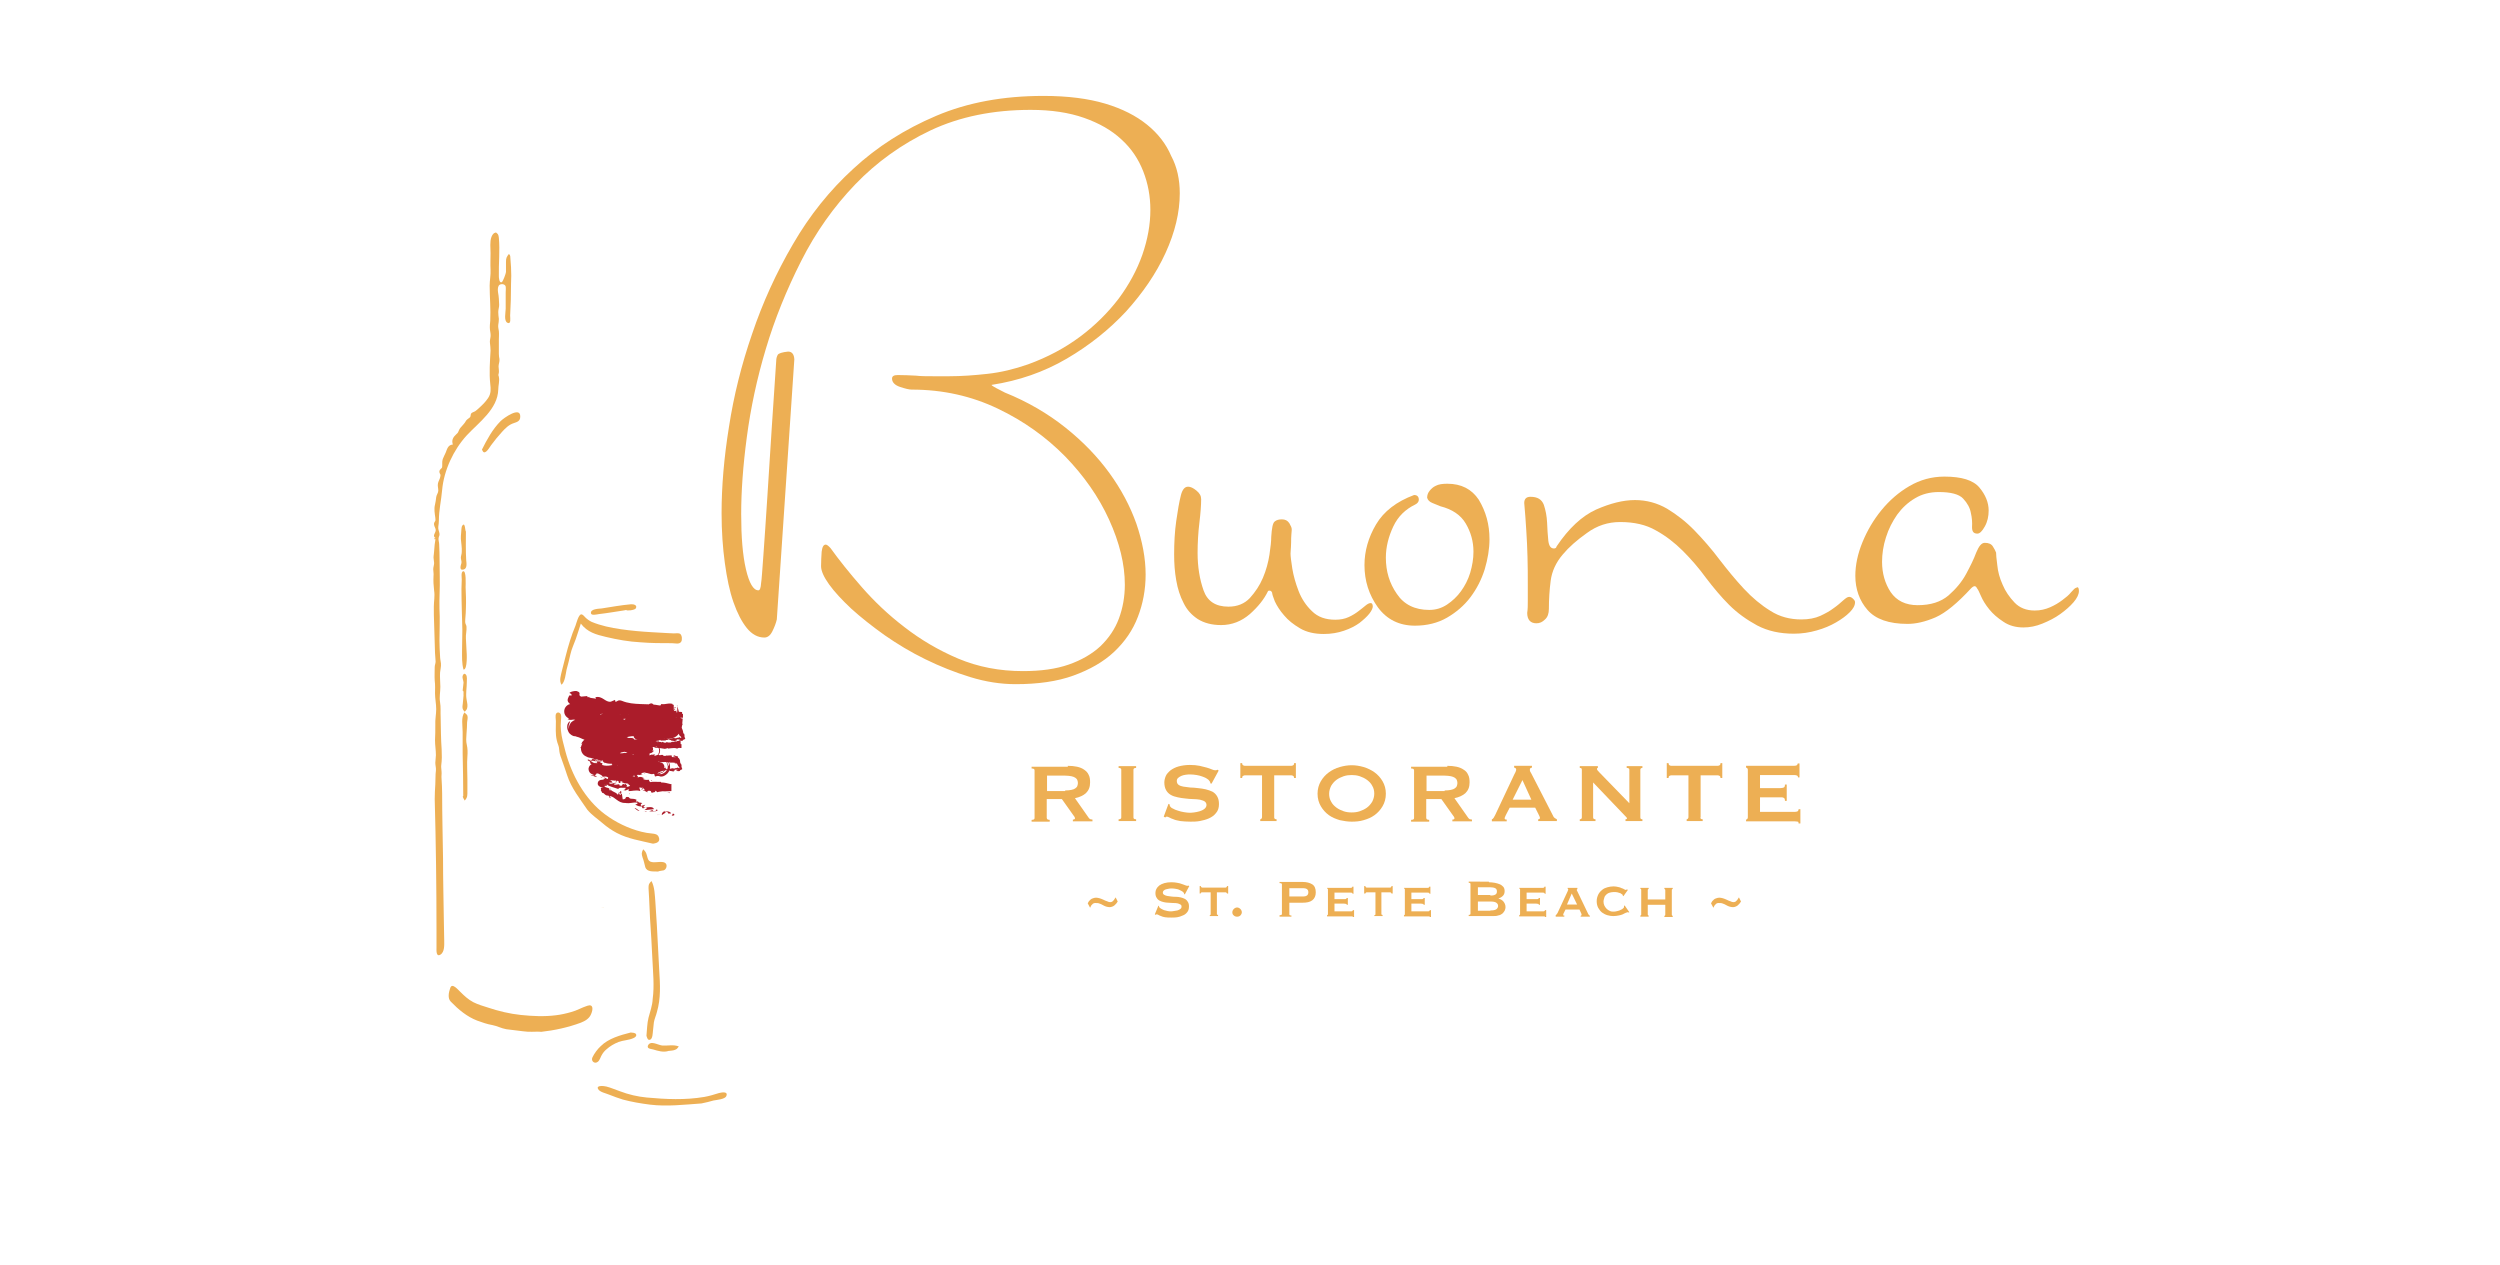 <?xml version="1.0" encoding="utf-8"?>
<!-- Generator: Adobe Illustrator 19.0.0, SVG Export Plug-In . SVG Version: 6.00 Build 0)  -->
<svg version="1.1" id="Logo" xmlns="http://www.w3.org/2000/svg" xmlns:xlink="http://www.w3.org/1999/xlink" x="0px" y="0px"
	 viewBox="0 0 841.9 425.9" style="enable-background:new 0 0 841.9 425.9;" xml:space="preserve">
<style type="text/css">
	.st0{fill:#AB1C2A;}
	.st1{fill:#EDAF54;}
</style>
<g id="XMLID_333_">
	<g id="XMLID_446_">
		<path id="XMLID_503_" class="st0" d="M227,274.6c0.2-0.2,0.1-0.6-0.4-0.6l-0.4,0.7L227,274.6z"/>
		<path id="XMLID_500_" class="st0" d="M224,273c-0.6,0.3-1.3,0.8-1.1,1.5c0.7-0.6,0.7-0.3,1.4-1.1c0.5,0,0.8,0.3,0.7,0.6
			c0.2-0.2,0.7,0.2,1-0.2c-0.6-0.6-1.3-0.7-2.2-0.4C223.7,273.3,223.9,273.1,224,273z"/>
		<path id="XMLID_499_" class="st0" d="M224.8,266.9l-0.3-0.1C224.6,266.9,224.7,266.9,224.8,266.9z"/>
		<path id="XMLID_498_" class="st0" d="M202.2,258.8c0.2,0.1,0.3,0,0.3,0C202.3,258.8,202.1,258.8,202.2,258.8z"/>
		<path id="XMLID_497_" class="st0" d="M203.1,261.5c-0.1,0-0.2-0.1-0.3-0.1C202.9,261.5,203,261.6,203.1,261.5z"/>
		<path id="XMLID_496_" class="st0" d="M224.8,266.9l0.8,0.2C225.7,266.8,225.2,266.9,224.8,266.9z"/>
		<path id="XMLID_495_" class="st0" d="M217.4,273.4c0.2,0,0.3,0,0.5-0.1c-0.1,0-0.3,0-0.4,0C217.4,273.4,217.4,273.4,217.4,273.4z"
			/>
		<path id="XMLID_494_" class="st0" d="M212.2,267.2l-0.2,0c-0.1,0.1-0.2,0.2-0.2,0.3L212.2,267.2z"/>
		<path id="XMLID_493_" class="st0" d="M203.4,264.5C203.4,264.5,203.4,264.5,203.4,264.5C203.4,264.5,203.4,264.5,203.4,264.5
			C203.4,264.5,203.4,264.5,203.4,264.5z"/>
		<path id="XMLID_492_" class="st0" d="M216,270.4l0.3,0C216.2,270.4,216.1,270.4,216,270.4z"/>
		<path id="XMLID_491_" class="st0" d="M219.1,267.8c0,0.1,0,0.2,0.1,0.2C219.2,267.9,219.2,267.9,219.1,267.8z"/>
		<path id="XMLID_490_" class="st0" d="M203,240.7c0,0,0-0.1,0-0.1C203,240.6,203,240.6,203,240.7z"/>
		<path id="XMLID_489_" class="st0" d="M192.8,235.3l0.2,0c0-0.1,0.1-0.2,0.1-0.3L192.8,235.3z"/>
		<path id="XMLID_488_" class="st0" d="M212.2,262.9C212.1,262.9,212.1,262.9,212.2,262.9C211.9,263,212,263,212.2,262.9z"/>
		<path id="XMLID_487_" class="st0" d="M200.8,245c0.7,0.8-1.6,0.2-0.5,1.2C200.2,246,201.7,245.7,200.8,245z"/>
		<path id="XMLID_486_" class="st0" d="M217.1,273.3c-0.1,0-0.3-0.1-0.4-0.1C216.9,273.3,217,273.3,217.1,273.3z"/>
		<path id="XMLID_485_" class="st0" d="M200.2,246.2L200.2,246.2l0.1,0.1C200.3,246.3,200.3,246.3,200.2,246.2z"/>
		<path id="XMLID_484_" class="st0" d="M216,254.5c0,0.1,0.1,0.2,0.1,0.3C216.2,254.8,216.2,254.7,216,254.5z"/>
		<path id="XMLID_483_" class="st0" d="M217.4,261.6l0.4,0.1C217.7,261.6,217.6,261.6,217.4,261.6z"/>
		<path id="XMLID_482_" class="st0" d="M208.3,253.6c-0.2-0.1-0.2-0.2-0.5-0.2c0,0,0,0.1,0.1,0.1C208,253.4,208.1,253.4,208.3,253.6
			z"/>
		<path id="XMLID_481_" class="st0" d="M200.6,251.2c0,0.1,0.1,0.1,0.1,0.2c0.1,0,0.2,0,0.3,0.1L200.6,251.2z"/>
		<path id="XMLID_480_" class="st0" d="M227.9,237.5c0.1,0.1,0.2,0.2,0.2,0.3l1.8,6.5l-1.9-1.9c-0.1-0.1-0.1-0.2-0.2-0.2
			c0.1,0.4-1,0.6,0.2,0.6l0.1-5.3C228.1,237.5,228,237.5,227.9,237.5z"/>
		<path id="XMLID_479_" class="st0" d="M217.4,273.1c-0.1,0.1-0.2,0.2-0.3,0.2c0.1,0,0.2,0,0.3,0
			C217.5,273.3,217.5,273.2,217.4,273.1z"/>
		<path id="XMLID_478_" class="st0" d="M206.7,258.2l-1.3-0.4C205.8,258,206.3,258.1,206.7,258.2z"/>
		<path id="XMLID_477_" class="st0" d="M214.6,246.7l-0.3,0.1C214.5,246.8,214.6,246.8,214.6,246.7z"/>
		<path id="XMLID_476_" class="st0" d="M201.7,256.7c-0.2-0.3-0.4-0.5-0.6-0.6c-0.1,0-0.1,0-0.2,0.1L201.7,256.7z"/>
		<path id="XMLID_475_" class="st0" d="M227.8,242.2L227.8,242.2L227.8,242.2z"/>
		<path id="XMLID_470_" class="st0" d="M219.1,243.3c1.3,0.1,0.6-0.8,0.9-1.2c1.5-0.1,0.7,0.7,1.1,1.1c1-0.2,1.7-0.9,2.4-0.8
			c0,0.1,0.2,0.2,0,0.4c1-0.6,2.9,0.1,4.1-0.7c0.1,0.1,0.1,0.1,0.1,0.2c-0.2-0.4-0.2-0.8-0.2-1.1c0.1,0,0.2,0,0.3-0.1l0-1.8
			c-0.4,0.1-0.7,0.3-0.9-0.1c0.3,0,0.4-0.2,0.5-0.4l-0.6,0.2c-0.5-0.8,0.8-0.2,0.8-0.8c-1.1,0.2-2.5,0.8-3.3,0.6
			c-0.2-0.8,2-0.2,0.9-0.9l1.3,0.3c-1-1.2,0.8,0.1-0.1-1.2c-1.8-0.3-2,0.3-3.7,0.1c-0.4,0.4,0.1,0.6-0.3,1c-2.5,0.7-1.9-2-3.8-1
			c-0.5,0.5-0.7,1.4-2,0.9l0.5-0.8c-1.7-0.1-1,1.2-2.8,0.6c0.3-0.3,1.4-0.2,1.1-0.4c-1.1-0.7-0.8,0.5-1.7,0.4l-0.2-0.8
			c-1.8,0.1-3.8,0.6-5.9,0.6c0.1-0.2,0.5-0.4,0-0.7c-2.6,0.3-5.4-0.2-7.9-0.8l-1,0.6c-0.2,0-0.4-0.3-0.2-0.4
			c-0.9-0.3-0.1,0.4-0.5,0.7c-0.5,0-0.7-0.4-0.4-0.6c-0.9,0.3-2.1,0.5-3.3,0.6c-0.3,0-0.6,0-0.9,0l-0.4,0c-0.2,0-0.1-0.1-1,0.1
			c-0.6,0.1-1.2,0.5-1.6,1.1c-0.4,0.6-0.5,1.4-0.3,2.1c0.2,0.7,0.7,1.2,1.2,1.5c0.2,0.2,0.2,0.2,0.3,0.3c0,0-0.3,0.1-0.5,0
			c1.2,0.9,2.1-0.4,3.1,0.7l-0.3,0c2.9,1.5,6.4,1.7,8.7,3c0.6-0.8,3,0.8,3.4-0.5c1.7,0.8,1.2,1,3.6,1.6c0.7,0.1,1-0.8,1.8-0.9l0,0.7
			l1.1-0.7l0.6,0.8l0.8-0.1c-0.3-0.1-0.6-0.3-0.6-0.5c1.2-0.3,2.8,0.6,2.8,0.9l2.8-0.5c-0.1,0.3-0.5,0.3-0.9,0.5
			c1.5-0.6,0.2,0.7,1.6,0.2c-0.2-0.2,0.1-0.4,0.2-0.5c0.6,0.4,2.1,0.6,3.2,0.5l-0.3,0.4c1.4,0.2,2.9,0.3,4.4,0.4l-1.9-2.9
			c0.1,0,0.3,0,0.5,0c0.1,0,0.1,0,0.1,0c0,0-0.2-0.1-0.2-0.2c-0.1-0.1-0.4-0.3-0.4-0.5c0.1,0.3,0.4,0.4,0.4,0.5c0,0,0,0.1,0,0l0,0
			c0,0,0.1,0.1,0.1,0.1c0,0.1,0.1,0.1,0,0.2c0,0-0.1-0.1-0.2-0.3c-0.1-0.1-0.2-0.3-0.2-0.3c0.1,0.5,0.4,0.1,0.3,0.8
			c-0.5,0.1-0.6-0.7-0.5-0.9c0.1,0-0.4,0.4-0.4,0.4c-0.1-0.2,0-0.3,0-0.6c-0.1,0.5-1.3-0.5-1.7,0.3l-0.1-0.2c-1.9,0.1-3,0.2-4.7,0.1
			c-0.1,0.6-0.8,0.4-1.4,0.9c-1.3-0.3-2.7-1-4.4-1.2c-1.2,0.1-0.4,0.5-1,0.8c0-0.6-1.6-0.8-0.7-1c-2-0.2-2.5-0.3-5.1-0.2
			c0.2,0.3,0.5,0.4,0.3,0.6c-0.5,0-1-0.4-0.9-0.7l0.1,0c-2.9,0.4-6.3-2.6-8.8-1.7l0.1,0c0,0-0.6,0.1-1.2,0.2c-0.2,0-0.3,0.1-0.5,0.1
			l-0.1,0l0,0l0,0l-0.2,0l0,0l0,0l0,0c0,0,0,0-0.1,0l-0.3,0c-0.2,0-0.4,0.1-0.5,0.1c-0.5,0.2-0.8,0.5-1.1,0.7
			c-0.2,0.2-0.3,0.4-0.3,0.4c-0.4,0.6-0.5,1.1-0.5,1.4c0,0.3,0,0.5,0,0.5c0,0-0.2-0.5-0.1-1.1c0.1-0.6,0.4-1.2,0.5-1.4
			c0-0.1,0-0.1-0.2,0c-0.2,0.1-0.5,0.4-0.7,1c-0.3,1.1,0.1,2.4,0.8,3.1c0.7,0.7,1.6,0.9,1.5,0.8c0.3,0,0.6,0.1,0.8,0.2
			c0.5,0.1,1,0.3,1.4,0.5c0.9,0.4,1.7,0.8,2.8,0.8c1,2.1,5.5,1.7,7.3,3.3l0-0.4c0.7-0.2,0.6,0.4,1,0.6c0-0.3-0.5-0.5-0.1-0.6
			c2.4,0.4,4.8,1.2,7.2,1.9c1.2,0.4,2.5,0.8,3.7,1.1l0.9,0.2l0.1,0l0.1,0l0,0l0,0l0,0c-0.1,0.5,0.5-4.7,0.3-2.5l0,0
			c0,0,0.1-0.1,0.1-0.1c0,0,0-0.1,0-0.1c0.1-0.1,0.1-0.1,0.1-0.1c0,0,0,0,0,0c0,0,0-0.1-0.1-0.1c0,0,0-0.1,0-0.1l0-0.1l0,0l0,0
			c0,2.4,0-3.2,0-2.7l0,0l0,0l-0.9-0.1c-1.7-0.1-1,2-3.2,1l0.6-0.7c-3.5,0.8-7.1-0.4-10.6-0.1c0.2-0.1,0.3-0.4,0.6-0.3
			c-0.7-0.6-2.6-0.4-2.7,0c-0.5-0.1-0.1-0.4-0.4-0.7c-0.7-0.4-1.9,0.4-2.2-0.2c0-0.1,0.2-0.1,0.4-0.2c-0.1,0-0.3,0-0.5,0
			c-0.1,0-0.2,0-0.3,0l-0.2,0c-0.7-0.1,0,0-0.7,0c-0.2,0-0.4,0-0.6,0.1c-0.2,0-0.3,0.1-0.5,0.1c-0.3,0.1-0.6,0.2-0.8,0.4
			c-0.5,0.3-0.8,0.7-1,1c-0.3,0.7-0.3,0.8,0.2,0.3c-0.6,0.8-0.8,2.1-0.2,3.2c0.3,0.5,0.7,0.9,1.1,1.1c0.4,0.2,0.8,0.4,0.8,0.4
			c0.3,0.1,0.6,0.2,0.9,0.2c0.6,0.1,1.2,0.3,1.6,0.6c0.9-0.4,2.1,1,2.6,0.1c-0.4,0.9,2,1.5,3,1.2c-0.4,0.2,0.6,0.5,0.2,0.8
			c0.9,0.2,1.9,0.3,1.8-0.3c1.4,1.6,3.7-0.1,4.3,1.6c2.9,0.1,5.6,0.2,8.2,0.4c-0.3,1-2.8-0.4-2.9,0.7c1.3,0,2.3-0.1,3.3-0.2l0.7,0
			l0.4,0l0.2,0l0,0h0c-0.1,1.1,0.1-1.4,0.1-1.2l0,0l0,0l0,0l0.1,0c0.1,0,0-0.1,0-0.1c0.1-0.2,0.1-0.1,0.1-0.1c0,0-0.1,0-0.1-0.2
			c0,0,0-0.1,0-0.1l-0.1-1.2l-0.1,0l-0.2,0c-0.3,0-0.2-0.2-0.1-0.3c0,0,0.1-0.1,0.2-0.1l0.1,0l0,0l0,0l0,0l0.1,1.6
			c0,0.1,0.1,0.2,0.1,0.2c0,0,0-0.1-0.1-0.2l-0.1-1.8l-0.1,0l-0.1,0l-0.4,0.1c-0.3,0-0.6,0.1-0.9,0.1c-0.6,0.1-1.1,0.1-1.7,0.1
			c-1.1,0.1-2.2,0.1-3.2,0.4c0-0.1,0.2-0.2,0.4-0.3c-0.4,0-1-0.1-0.9,0.3l0.4-0.1c0.7,0.6-1.6,1.4-1.7,1.8c0.7-1.3-2.1-0.3-1-2
			c-0.3,0.1-0.6,0.3-0.6,0.6c-0.4-0.1-0.5-0.3-0.1-0.6c-1.5,0.2-1,0.7-2.3,0.7c0-0.2,0.3-0.3,0.4-0.6c-0.7,0.4-1.4,0.8-2.5,0.6
			c0.1-0.1,0-0.3,0.3-0.3c-1.9,0-3.4,0.9-5.5,0.2c0.7-0.9-0.7-0.4-0.7-1.2l-1.2,0.1l0.4,0.5c-0.1,0-0.2,0-0.4,0l-0.2,0l-0.1,0l0,0
			l-0.1,0l0,0l0,0l0,0c-0.8,0-1.8,0.5-2.1,1.4c-0.2,0.4-0.1,1,0.1,1.4c0.2,0.5,0.6,0.7,0.9,0.9c0.4,0.2,0.4,0.1,0.5,0.2
			c0.1,0,0.2,0.1,0.3,0.2c0,0-0.2,0-0.4,0c0,0.1-0.9-0.2-0.9-0.2c0,0,0.1,0.1,0.3,0.2c0.2,0.1,0.5,0.2,0.5,0.2
			c0.2,0,0.4,0.1,0.6,0.2c0.5,0.1,0.9,0.2,0.9,0.2l-0.9-0.7c1.1-0.1,0.2-1,1.5-0.4c-0.3,0,1,0.3,1.3,1l0,0c0.6-0.1,1.2-0.2,1.8,0.2
			c0.1,0.3-0.4,0.8-0.3,1c0.7-0.5,2.4,0.5,3.2-0.1c-0.3,0.1-0.4,0.5-0.3,0.6l0.6-0.4c0.4,0.3,0.5,0.4,0.3,0.7
			c1.4,0.5-0.2-1.1,1.4-0.3c-0.1,0-0.1,0.1-0.4,0.1c1.6,0.7,3.3,0.4,4.8,1c0.3,0.9-1.4-0.1-1,0.7c2.3,0.3,4.9-0.1,7,0.5l-0.4-0.2
			c0.5-1.1,1.5,0.8,2.7,0.4c-0.3,0-0.4,0.6-0.4,0.5c1.2,0.3,2.4,0.2,4.1,0.1l0-2.4c-0.4,0.1-0.8,0.2-1.3,0.4l0.2-0.3
			c-0.9-0.2-2.3,0-3.2-0.1c-0.3,0.3-0.8,0.3-0.5,0.7c-1.5-0.8-2.8-0.6-4.2-0.4c-1.3,0.2-2.7,0.4-3.9-0.4c0.3,0,0.7-0.2,0.5-0.2
			l-2.2,0.1c0.1,0.5,0.2,0.3,0.7,0.8c-0.3,0.3-1,0.4-1.5,0.4c1-0.2,0.1-0.8-0.3-1.2c0,0.2-0.1,0.3-0.1,0.5c-1-1.1-0.3,1-1.8,0.1
			l0.1-0.3c-0.6,0-1.2,0.3-1.8,0.1c-0.1-0.6,0.7-0.2,0.8-0.6c-0.9-0.1-2,0.8-2.6,0c0.4-0.1,0.9,0,1.3-0.1c-0.7-0.9-0.8-0.7-1.5-1
			l0.1,0l-1.4-0.7l0.3,0.3c-0.4,0.3-0.6,0.5-1.1,0.5c-0.6,0-1.3,0.3-1.4,1.1c-0.1,0.4,0.1,0.8,0.4,1c0.2,0.2,0.3,0.2,0.5,0.3
			c0.3,0.2,0.7,0.3,1.1,0.3c-1.8,0-0.5,0.3-1,0.8c0.2,0.4,0.6,0.9,0.4,0.9c0.9-0.1,0.9,1.1,2.2,0.9c-0.1,0.2,0.7,0.4,0.3,0.8
			c0.9,0.3,0-0.4,0.2-0.6c1.6,0.1,2.7,2.4,5.1,2.3c1.9,0.3,2.4-0.3,4.1-0.1c0.4,0.5-0.7,0.6-0.7,0.6c0.8,0.6,1.5,0.7,2.4,0.7
			c-0.2,0.1-0.1,0.3,0.1,0.6c0.7,0.1,0.7-0.6,1.5-0.1c-0.2,0.2-0.5,0.5-0.9,0.7c0.9,0,1.7-0.2,2.6-0.2c0.1,0.4-0.6,0.4-1,0.6
			c1,0.1,2.5,0.2,2.9-0.4l-0.6-0.3c0.3,0,0.1,0.5-0.2,0.6c-0.9,0.3-1.1-0.4-1.1-0.6l0.6,0c-0.4-1.3-2.4-0.3-3.6-0.7l0.7-0.8
			c0,0-0.3,0.1-0.7,0.2c-0.3,0.1-0.7,0.2-0.7,0.2c-0.2-0.3-0.2-0.8,0.4-0.8c-0.7-0.7-0.8,0.1-1.4-0.6c-0.1-0.1,0-0.1,0.1-0.1l-0.9,0
			c0.2-0.1,0.1-0.7,0.5-0.4c-1.2-0.9-2.5-0.1-2.8-1l0.1,0c-2-0.5-0.4,0.6-2.2,0.7l-0.3-2l-0.5,0.5c-0.2-0.1-0.5-0.3-0.3-0.6
			c-0.9,0.1,0,0.3-0.6,0.5c-0.6-1-2.7-1.1-2.3-2.1c-0.6,0.3,0.7,0.8-0.5,0.6c0.3-1.1-1.2-0.5-1.7-1.4c0.6-0.3,1.1,0.4,0.7-0.6
			c-0.5,0.3-0.9,0-1.2-0.4l-0.2-0.3l-0.1-0.2l0,0l0,0l0,0l0,0c-0.1,0.2,0.3-0.4-0.3,0.4l0,0l0,0l0,0c0,0-0.1,0.1-0.1,0.1
			c-0.2,0.1,0,0,0,0.1c0,0,0,0,0,0c0,0,0,0,0,0c0,0-0.1,0,0,0.1l0,0c-0.1,0.1,0,0,0,0l0.1,0c0.1,0,0.1,0,0.2,0
			c0.6,0.1,1.3,0.4,2,0.4c-0.1,0.3,2.4,1,3.6,1.4l-0.1,0.1c0.4-0.8,1.6-0.4,2.6-0.5c-0.1,0.5-0.3,0.6-0.8,0.8l0.9,0.1
			c0.2-0.2,0.5-0.3,1.1-0.4l-0.3,0.6c1.2,0.1,2.5-0.5,4,0c0.1-0.6-1.1-1.6,0.5-1.9c0,0.3,0.1,0.8-0.3,0.9c0.1,0,0.5-0.2,0.8-0.1
			l-0.7,0.5c0.7,0.3,0.4-0.4,0.9-0.3c0,0.4,0.4,0.3,0.3,0.7c-0.1,0-0.5-0.2-0.7,0c0.6,0.1,1.4,0.4,1.6,0.7c-0.1-0.3,0-0.6,0.5-0.6
			c1.2,0,0.4,0.5,1.1,0.7c0.3-0.3,1.1,0,1.1-0.7c0.3,0,0.4,0.3,0.6,0.5c0.6-0.3,2.9-0.2,2.1-0.9l-0.2,0c0,0,0.1,0,0.1,0l0,0l0,0
			c0.9-0.3,1.7-0.4,2.7-0.4l0-1.4c-1.1-0.3-2.2-0.6-3.4-0.6l0-0.2c-1.2,0.1-2.6-0.2-3.5,0.1c-0.3-0.1-0.7-0.5-0.5-0.8
			c-0.9,0-1,0.2-2.2-0.3c0.9-0.2-0.2-0.4,0.9-0.1c-1.1-0.4-1.3-0.8-2.6-0.4c0.5-0.5-0.7-0.9-1.3-0.8l0.7,0.6
			c-0.6-0.1-1.1-0.2-1.7-0.4l0.4-0.7c-2.1-1.4-4.5,0.5-5.8-1.4c-0.7,0.3,1.1,0.7,0.4,1.1c-1-0.4-1.8-1.7-2.1-1.8
			c-1.3-0.8-1.6,0.6-3-0.1c0.1,0.3,0.1,1-1.1,0.9c-1-0.4-0.9-1.5-0.2-1.5c0.3,0.1,0.3,0.2,0.3,0.3c0.4,0,0.8,0.1,0.5-0.3l-0.2,0.2
			c-0.2-0.2-0.7-0.4-1-0.6c-0.1-0.1-0.2-0.1-0.2-0.2l0,0c-0.2,0.4-0.3,0.9-0.4,1.3l0,0.1c0,0,0,0.1-0.1,0.1c-0.1,0.1-0.1,0.1,0,0
			c-0.1,0.1-0.1,0.1-0.1,0.1c0,0,0,0,0,0c0,0,0,0,0,0c0,0,0,0,0.1-0.1l0.1-0.1l0-0.1l0,0l0,0l0.4-1.1l0,0l0,0l0,0l0,0l0,0l0,0l0,0
			l-0.4,1.1c0,0,0,0.1,0,0.1c0,0.1,0,0.1-0.1,0.1c-0.1,0.1-0.1,0.1-0.1,0.1c0,0,0.1,0,0.1,0c0,0,0,0,0.1,0.1c0,0.1-0.1,0.1,0,0.2
			l0,0l0,0l0,0l0,0c0.1-0.3-0.5,2.3-0.3,1.2l0,0l0,0l0.1,0l0.1,0c0.6,0.1,1.1,0.2,1.9,0.4c-0.2-0.2-0.4-0.5-0.2-0.5
			c2.1,0.6,1-0.4,2.5-0.3c0.8,0.5-0.4,0.9,1.1,0.7c0.9,0.3,0.1,0.7-0.2,0.9c1.4-0.4,2.5,0.5,3.3,0.6l-0.7,0.2
			c0.4-0.1,0.8-0.1,1.2-0.1l-0.4-0.5c0.4,0.1,0.8,0.1,0.8,0.3c0.4-0.3-0.3-0.9,0.6-1.3c0.5,0.3,1.7-0.3,1.9,0.4
			c-1.7-0.3,0.2,0.7-1.3,0.8c0.3-0.1,0.6-0.1,1.1,0c0.1,0.1-0.1,0.1-0.2,0.2c1.7,0.6,0.8-0.8,2.5-0.8c-0.2,0.4,0.4,0.7,0.7,0.7
			c-0.7,0-0.3-0.7,0.3-1c1.1,0.3,1.2-0.3,1.8-0.2l-0.7-0.1c0.2-0.4,0.8-0.4,1.5-0.5c0.1,0.3-0.7,0.2-0.4,0.4c0.8-0.7,2,0.6,3.1,0.1
			c0.6,0.2,0.1,0.7,0.6,0.9c0.7-0.3,1-0.2,1.4-0.1c0.1,0,0.2,0.1,0.3,0.1c0,0,0.3,0,0.5,0c0.3,0,0.5-0.1,0.9-0.3
			c0.6-0.3,1.3-0.9,1.7-1.9c0.3-0.9,0.2-2.2-0.6-3.2c0.6,1.3,0.3,2.1,0.2,1.8c-0.1-0.2-0.1-0.6-0.6-1.2c-0.2-0.3-0.6-0.6-1-0.7
			c-0.2-0.1-0.6-0.2-0.7-0.2l-0.1,0l0,0l0,0l0,0l-0.2,0l0,0l0,0l0,0l0,0c0,0,0,0,0,0l0,0l0,0l0.2,0c0,0,0,0,0,0l0.1,0c0,0,0,0,0.2,0
			c0.2,0.1,0.5,0.2,0.7,0.3c0.4,0.2,0.9,0.8,1.1,1.5c0.2,0.7,0,1.5-0.5,2.1c-0.5,0.6-1.2,0.9-1.6,1l-0.2,0l0,0l-0.1,0
			c-0.1,0-0.1,0-0.2,0c-0.2,0.1-0.4,0.1-0.4,0.1s0.1-0.1,0.2-0.1c0.1,0,0.1-0.1,0.2-0.1l0.1-0.1l0.1,0l0.2-0.1
			c0.6-0.2,1.3-0.7,1.5-1.3c0.2-0.6,0.1-1,0.1-1c0,0.7-0.5,1.5-1,1.8c-0.3,0.2-0.6,0.2-0.8,0.3l-0.3,0.1c-0.3,0.1-0.6,0.2-0.8,0.2
			c0.7-0.5,0.6-0.3,0.2-0.8c0.2,0.2,0.5,0.2,0.7,0.2c0.1,0,0.6-0.1,0.8-0.3c0.3-0.2,0.6-0.6,0.7-1c0.2-0.8-0.4-1.7-1.1-1.8
			c-0.2-0.1-0.1,0-0.3-0.1c-0.1,0-0.1,0-0.2,0c-0.1,0-0.3-0.1-0.4-0.2l0.2-1.3c-1.5-0.8-2.9,0.2-4.9-0.5l0.6,0.3
			c-0.4,0.5-1.3-0.2-2-0.1c0.1-0.4-0.2-0.7-0.5-1c0,0.3-1.5-0.3-1.9,0.5l-0.8-0.8c-1.6-0.6-2.2,0.8-3.7,0.2c0.6-0.3,0-0.8,1.1-0.9
			c-0.5-0.1-1-0.3-1.1,0c-0.2-0.3-1.6,0.2-2-0.3c-0.3,0.1-0.5,0.5-1,0.3c0-0.1,0.1-0.2,0.1-0.2c-0.1,0.2-1,0-0.6,0.6
			c-1.2-1.8-4.5-1.3-5.5-2.9c-0.1,0-0.3-0.1-0.5-0.1l-0.2-0.1l-0.1,0l-0.1,0l-0.3,0.8c-0.1,0.2-0.2,0.3-0.2,0.3c0,0,0.1,0,0.1,0
			c0,0,0,0.1,0,0.2l0.1,0.1l0,0c0-0.1-0.3,1-0.2,0.5l0,0l0,0l0,0l0,0l0,0l0.1,0l0.2,0c0.3,0,0.6,0.1,0.9,0.1c-0.1,0.1,0,0.2-0.2,0.1
			c1.4,0.6,1.1-1.1,2.8-0.4c0.8,0.8-1,0.2-0.5,0.6c0,1.5,2.1,0.1,3.1,1.1l-0.3,0.1c0.8,0.6,2.2-0.3,3.7-0.1c0,0-0.1,0.1,0,0.2
			c1.1-0.6,2.9-0.7,4.3-0.9c-0.5,0.5-0.6,0.3-0.4,0.9c0.6,0-0.1-0.9,1.1-1c0.4,0.3,1.3,0.6,1.4,1.3l-1.2,0c0.6,0.8,1.5,0,2.2,0.2
			l-0.1,0.3c0.9,0,1.4-0.3,1.9-0.5c0.2-0.1,0.5-0.2,0.8-0.3c0.2,0,0.3-0.1,0.6-0.1c0.4,0,1.2-0.2,1.6-1.1c0,0.1-0.6,0.4-0.6,0.4
			c0.4-0.7,0.2-1.2,0-1.5c-0.2-0.3-0.3-0.5-0.6-0.7c-0.2-0.1-0.2-0.1-0.2-0.2c-0.2-0.1-0.2-0.1-0.3-0.1c-0.1,0-0.3,0-0.6,0.1
			l-0.2-0.9c-0.7,0.1-2.5,0.4-3.7,0.3c0.8-0.5,2.3-0.6,3.2-0.8c-0.7-0.1-2.2-0.3-2.7,0c0.3,0,0.7-0.2,0.9,0
			c-0.9,0.5-2.1,0.6-3.4,0.3c0.6-1.6-3.3-1.2-3.9-2.8c-2.5,0-4.5-1.6-7.1-2.4c0.5,1.6-0.8-0.2-1.1,1.1c-0.6-0.1-0.9-0.2-0.9-0.3
			l-1.6-1.4c-0.3-0.5,0.7-0.1,0.7-0.4c-1.3-0.6-0.4-0.7-1.1-1.4c0,0.5-0.7,0.5-1.4,0l0.9,1c-1.1,0-1.4-0.4-1.7-0.8
			c-0.1-0.1-0.2-0.2-0.2-0.3l0,0l0,0l0,0l0,0l0,0c0.6-1.8-0.9,2.4-0.7,2l0,0l0,0.1l-0.1,0.1c0,0.1-0.1,0.1-0.1,0.1c-0.1,0,0,0,0,0
			c0,0,0,0,0,0.1c0,0,0,0,0,0.1c-0.1,0,0,0.1,0.1,0.2c0,0,0,0-0.1-0.1c0,0,0.1-0.1,0-0.1c0-0.1,0-0.1,0-0.1c0,0,0.1,0,0,0.1
			c0,0,0,0.1,0,0.1l0,0l0,0l0,0c0.2-2.1-0.3,2.9-0.2,2.4l0,0l0,0l0,0l0.1,0c0.1,0,0.2,0,0.3,0c0.4,0,0.9,0,1.3,0
			c0.9,0,1.9-0.1,2.4-0.6c0.2,0.2,0.3,0.6-0.1,0.6c2.4,0.5,5.6-0.4,7.4,0.6l-0.2,0.3c0.5,0,0.9-0.5,1.4-0.1c-0.1,0.1-0.2,0.3,0,0.4
			c0.3-0.1,1.3-0.4,1.9-0.1l-0.6,0.3c2.3,0.8,3.8-0.3,5.9-0.3c-0.1,1,1.8,1.5,2.7,1.8l0,0.1c1.5,0.2,2.7,0.1,4-0.1
			c1.3-0.2,2.5-0.6,4-1c0.6,0.2,1.4,0.2,2.6-0.2c0.6-0.2,1.3-0.6,1.9-1.4c0.3-0.4,0.6-0.8,0.8-1.4c0.2-0.5,0.2-1,0.3-1.5l0.2-2.2
			l-2.4-0.5c-1.3-0.3-2.7-0.5-3.8-0.9c0.4,0.2-0.2,0.7-0.6,0.8c-0.6-0.3-1.8,0.5-1.6-0.4l0.2,0c-0.4-0.9-1.7-0.8-2.7-0.9l-0.2,1.2
			c-2.5-1.8-6.8,0.4-8.1-1.2c-0.6,0.3-1.4,0.2-2,0.5l0.1-0.6c-1.7-0.3-2.5-0.4-4.5-0.5l0.5-0.4c-1.1-0.2-1.7,1.6-2.7,1.5l-0.2-1
			c-2-0.3-3.6-1.6-5.7-1.4c0.1-0.1,0.2-0.3,0.5-0.3c-0.4-0.2-1.2-0.6-1.8-0.9c-0.6-0.2-1.1-0.3-1.3,0.3c0.1-0.2,0-0.4-0.2-0.5
			c-0.1-0.1-0.2-0.1-0.3-0.2l-0.1,0l0,0c-0.3,0.6-0.6,1.1-0.9,1.7l0,0.1c0,0.1-0.1,0.1-0.1,0.1c0,0,0,0,0.1,0c0,0,0,0,0,0.1
			c0,0,0,0,0,0.1c0,0,0.1,0.1,0.1,0.1c-0.2,2.9-0.1,0.8-0.1,1.5l0,0l0,0l0,0l0,0l0,0l0,0l0.1,0l0.1,0l0.3-0.1
			c0.2-0.1,0.3-0.1,0.5-0.1l-0.2,0.6c1-0.8,1-1,2.3-1.2c0.3,0.1,0.3,0.5-0.2,0.3c1,0.4,0.8-0.6,2.1-0.2l-0.5,0.4
			c1.1,0.1,1-0.1,1.6-0.6c0.7-0.2,2,0.2,2.2,0.8c0.2-0.3,0.8-0.8,1.4-0.6c0.1,0.2-0.2,0.3-0.3,0.4c1.8,0.5,2.7-0.6,3.9,0
			c0,0.2,0.1,0.3,0.2,0.4c-1.4-0.1-2.6-0.1-2.5-0.2c0,0.6,1.1,0.7,0.2,1.5c0.9-0.4,2.6-1.3,3.7-1c0.1,0.1,0.1,0.1,0.1,0.2l-0.1,0.1
			c0.3,0.1,0.5,0,0.7-0.1c0.4,0.1,0.6,0.2,0.9,0.2c0.1,0.5,1.3,0.3,1.9,0.3c0-0.6,0.7-0.5,0-1c0.1,0-0.1,0.1-0.5,0.1
			c-0.1,0-0.2,0-0.2,0.1l0-0.1c-0.4,0-0.9,0-1.4,0c0.5-0.3,0.9-0.6,1.6-0.2c0.3-0.4,0.6-0.8,0.8-1c0.8,0.9,2.3,1.4,2.5,1.9
			c1.8-0.3,4.2-0.1,5.3-1.3c0.5-0.1,0.6,0.4,0.7,0.5c-0.3,0.1-0.6,0.1-0.8,0.2c1-0.3,3,0,3.2-0.8c1.3,0.4-0.7,0.7,1,0.6l-0.2,0.2
			c1.6,0.7,2.9,0.3,4.3-0.1l0.1-3.2c-1.5,0.5-3.1,1-5,0c0.3,0.1,0.4,0.2,0.4,0.3c-4.2-0.9-8.9,0.1-12.9-1.6
			c-1.2-0.4-1.4,0.1-2.1,0.4l-0.2-0.7l-1.4,0.6c-1.9,0.3-2.8-2.1-5.2-1.5l0.2,0.5c-0.8-0.2-2.6-0.2-2.3-0.7
			c-0.1,0.1-0.4,0.4-0.6,0.1l0-0.3l-2.1,0.2c-1.4-0.6,0.5-1.3-1.6-1.9c-0.8-0.1-2.5,0.4-2.3,0.7c0.3,0.1,0.8,0.4,0.7,0.8l-0.8,0
			c-0.4,1-1.2,1.8,0.4,3l1.4-0.3l0.3,0.6l-1.1-0.2c0.5,0.6,1,0.3,1.5,0.1c0,0.3,0.2,0.5,0.4,0.7l1.5-0.7c0.1,0.4-0.7,0.7,0.1,1.1
			c0.7-0.3-0.4-1,0.7-1.1c0.5,0.6,0.3,0.9,1.1,0.7c0,0.3-0.1,0.4-0.5,0.5c0.7-0.2,1.8,0.2,2.2-0.3c0.5,0.7,2.2,0.3,2,1.2
			c0.3-0.2,1.3-0.6,1.9-0.5c-1.3,1,2.3,0.4,1.8,1.6c1-0.9,3,0,4.6-0.4c-0.1,0.1-0.3,0.2-0.4,0.2c0.8,0.2,1,0.5,1.5,0.8
			c0.2-0.9,1.5-0.9,2.3-1.4c0.9,0.9-0.7,1-0.5,1.8c0-0.7,1.8-0.5,1.5-1.1c0.7,0.6,0.6,0.3,1,1.1c0.2-1.1,0.7-0.1,1.4-0.7
			c1.1,0.6,0.2,1,1.5,0.8C220.2,243,219.1,243.3,219.1,243.3z M207.9,237.9L207.9,237.9c0.2,0,0.5,0,0.6,0
			C208.4,237.9,208.2,237.9,207.9,237.9z M205.5,237.8c0.3,0,0.7,0,1.1,0.1c0.1,0.2,0,0.4-0.3,0.4
			C206.4,238.2,205.8,238,205.5,237.8z M210.5,242.3c-0.4,0.1-0.5,0-0.6-0.2c0.2,0,0.4,0,0.7-0.1c0,0,0-0.1,0-0.1
			C210.6,242.1,210.6,242.2,210.5,242.3z"/>
		<path id="XMLID_469_" class="st0" d="M211.2,241.5c0.1,0,0.1,0,0.2,0c-0.1-0.1-0.2-0.1-0.2-0.1c0,0.1-0.1,0.1-0.1,0.2
			C211.1,241.5,211.1,241.5,211.2,241.5z"/>
		<path id="XMLID_468_" class="st0" d="M224.5,266.8L224.5,266.8C224.5,266.8,224.5,266.8,224.5,266.8
			C224.5,266.8,224.5,266.8,224.5,266.8z"/>
		<polygon id="XMLID_467_" class="st0" points="211.9,246.9 211.9,246.8 211.7,246.9 		"/>
		<path id="XMLID_466_" class="st0" d="M211.3,264.2c0-0.1-0.1-0.1-0.1-0.2C211.1,264.1,211.2,264.2,211.3,264.2z"/>
		<path id="XMLID_465_" class="st0" d="M205.7,263.1l-0.7-0.4C205.3,262.9,205.5,263,205.7,263.1z"/>
		<path id="XMLID_464_" class="st0" d="M203,266.8c0.1-0.1,0.2-0.1,0.2-0.2l0,0L203,266.8z"/>
		<path id="XMLID_463_" class="st0" d="M217,257.4c0.1,0,0.1,0,0.2,0C217.5,257.3,217.3,257.3,217,257.4z"/>
		<path id="XMLID_462_" class="st0" d="M203.8,261.9c-0.2,0-0.5,0.1-0.7,0.1C203.4,262.1,203.7,262.2,203.8,261.9z"/>
		<polygon id="XMLID_461_" class="st0" points="206.9,258.3 206.9,258.3 206.7,258.2 		"/>
		<path id="XMLID_460_" class="st0" d="M202.1,261.6c0.3,0.2,0.6,0.3,0.9,0.3C202.8,261.8,202.5,261.6,202.1,261.6z"/>
		<path id="XMLID_459_" class="st0" d="M221.4,274.4l0.2,0.1c0,0,0-0.1,0-0.1L221.4,274.4z"/>
		<path id="XMLID_458_" class="st0" d="M221.6,274.4l0.3,0C221.8,274.3,221.7,274.3,221.6,274.4z"/>
		<path id="XMLID_457_" class="st0" d="M222.4,274.3l-0.5,0.1C222,274.4,222.3,274.4,222.4,274.3z"/>
		<path id="XMLID_456_" class="st0" d="M215.5,272.7l-0.1,0.2C215.4,272.8,215.5,272.8,215.5,272.7z"/>
		<path id="XMLID_455_" class="st0" d="M213.7,272.2c0.4,0.2,0.9,0.8,1.5,0.9l0.1-0.2C215,273.1,214.2,271.9,213.7,272.2z"/>
		<path id="XMLID_454_" class="st0" d="M208,266.6c0,0,0.3,0.2,0.6,0.4c0.3,0.2,0.6,0.4,0.6,0.4c-0.1-0.3-0.3-0.8,0.3-0.5
			C208.2,265.4,209.6,267.6,208,266.6z"/>
		<path id="XMLID_453_" class="st0" d="M204.3,263.9c0.7,0.4,0.2-0.3,0.3-0.4C204.1,263.4,203.9,263.4,204.3,263.9z"/>
		<path id="XMLID_452_" class="st0" d="M219.4,263.2l0.2-0.5C219,262.7,219.6,262.9,219.4,263.2z"/>
		<polygon id="XMLID_451_" class="st0" points="212.6,264.8 213.1,265.3 213.5,264.9 		"/>
		<polygon id="XMLID_450_" class="st0" points="209.9,260 210.1,260 209.1,259.9 		"/>
		<path id="XMLID_449_" class="st0" d="M202.2,251.2l0,0.7C202.6,251.9,202.9,251.2,202.2,251.2z"/>
		<path id="XMLID_448_" class="st0" d="M221.2,254.6c0.3-0.1,0.6-0.4,0.9-0.9c0.2-0.5,0.3-1.2,0-1.8c-0.1-0.3-0.4-0.6-0.6-0.8
			c-0.2-0.2-0.5-0.4-0.9-0.5c-0.3-0.1,0,0-0.4,0c-0.1,0-0.1,0-0.2,0.1l0.2,0.1l0.2,0l0,0l0,0l0,0l0,0c0,0,0.2,0.1,0.4,0.1
			c0.6,0.3,0.9,0.7,1.1,1.3C222.2,253.3,221.6,254.2,221.2,254.6z"/>
		<polygon id="XMLID_447_" class="st0" points="218.6,241.6 219.1,241.4 218.2,241.5 		"/>
	</g>
	<g id="XMLID_390_">
		<path id="XMLID_445_" class="st0" d="M206.3,250.4c0.1-0.1,0-0.2-0.2-0.2l-0.2,0.2L206.3,250.4z"/>
		<path id="XMLID_444_" class="st0" d="M204.8,249.9c-0.3,0.1-0.6,0.2-0.5,0.5c0.3-0.2,0.4-0.1,0.7-0.3c0.2,0,0.4,0.1,0.3,0.2
			c0.1,0,0.4,0.1,0.5-0.1c-0.3-0.2-0.6-0.2-1-0.1C204.7,250,204.8,249.9,204.8,249.9z"/>
		<path id="XMLID_443_" class="st0" d="M208.4,247.4l-0.1-0.1C208.3,247.4,208.4,247.4,208.4,247.4z"/>
		<path id="XMLID_442_" class="st0" d="M221.6,249.4c-0.1,0-0.1,0-0.2,0C221.5,249.4,221.6,249.4,221.6,249.4z"/>
		<path id="XMLID_441_" class="st0" d="M223.9,249.7c-0.1,0-0.1,0-0.1,0C223.8,249.7,223.9,249.7,223.9,249.7z"/>
		<path id="XMLID_440_" class="st0" d="M208.4,247.4l0.3,0.1C208.8,247.5,208.6,247.5,208.4,247.4z"/>
		<path id="XMLID_439_" class="st0" d="M201.7,249.5c0.1,0,0.1,0,0.2,0L201.7,249.5L201.7,249.5z"/>
		<path id="XMLID_438_" class="st0" d="M202.7,246.7l-0.1,0c0,0-0.1,0.1-0.1,0.1L202.7,246.7z"/>
		<path id="XMLID_437_" class="st0" d="M199.7,246.4c0.1,0-0.4-0.2-0.6-0.3c0.2,0.1,0.2,0.1,0.2,0.2
			C199.4,246.3,199.6,246.4,199.7,246.4z"/>
		<path id="XMLID_436_" class="st0" d="M201.2,248.3l0.1,0C201.3,248.3,201.3,248.3,201.2,248.3z"/>
		<path id="XMLID_435_" class="st0" d="M205.8,247.2C205.8,247.2,205.8,247.3,205.8,247.2C205.8,247.3,205.8,247.2,205.8,247.2z"/>
		<path id="XMLID_434_" class="st0" d="M199.1,238.4C199.1,238.4,199.1,238.4,199.1,238.4C199.1,238.4,199.1,238.4,199.1,238.4z"/>
		<path id="XMLID_433_" class="st0" d="M194.3,236.2L194.3,236.2c0.1,0,0.1-0.1,0.1-0.1L194.3,236.2z"/>
		<path id="XMLID_432_" class="st0" d="M228.2,249.8C228.2,249.8,228.2,249.8,228.2,249.8C228,249.8,228.1,249.8,228.2,249.8z"/>
		<path id="XMLID_431_" class="st0" d="M195.9,241.6c-0.4,0.2,0.3-0.6-0.3-0.4C195.7,241.3,195.4,241.9,195.9,241.6z"/>
		<path id="XMLID_430_" class="st0" d="M201.6,249.4l-0.2-0.1C201.5,249.4,201.6,249.4,201.6,249.4z"/>
		<path id="XMLID_429_" class="st0" d="M195.6,241.3L195.6,241.3L195.6,241.3C195.6,241.3,195.6,241.3,195.6,241.3z"/>
		<path id="XMLID_428_" class="st0" d="M222.8,244.3C222.8,244.4,222.9,244.4,222.8,244.3C222.9,244.4,222.9,244.4,222.8,244.3z"/>
		<path id="XMLID_427_" class="st0" d="M229.5,247.2l0-0.2C229.5,247,229.5,247.1,229.5,247.2z"/>
		<path id="XMLID_426_" class="st0" d="M219.1,244.4c-0.1,0-0.1-0.1-0.3,0l0,0C218.9,244.4,219,244.3,219.1,244.4z"/>
		<polygon id="XMLID_425_" class="st0" points="215.3,244.2 215.3,244.3 215.5,244.2 		"/>
		<path id="XMLID_424_" class="st0" d="M210.7,240.4c-0.1-0.1-0.1-0.1-0.2-0.2C210.6,240.4,210,240.3,210.7,240.4z"/>
		<path id="XMLID_423_" class="st0" d="M201.8,249.4c0,0-0.1,0-0.1,0L201.8,249.4C201.8,249.4,201.8,249.4,201.8,249.4z"/>
		<path id="XMLID_422_" class="st0" d="M218.9,246l-0.6-0.1C218.4,246,218.6,246,218.9,246z"/>
		<path id="XMLID_421_" class="st0" d="M220.8,239.7l0.1,0C220.9,239.7,220.8,239.7,220.8,239.7z"/>
		<path id="XMLID_420_" class="st0" d="M216.4,245.9c-0.1-0.1-0.2-0.1-0.3-0.2c0,0-0.1,0-0.1,0.1L216.4,245.9z"/>
		<path id="XMLID_419_" class="st0" d="M210.5,240.2L210.5,240.2L210.5,240.2z"/>
		<path id="XMLID_414_" class="st0" d="M206.4,240.1c0.6,0.1,0.3-0.2,0.5-0.4c0.7,0,0.3,0.3,0.5,0.4c0.4,0,0.8-0.2,1.1-0.1
			c0,0,0.1,0.1,0,0.1c0.5-0.1,1.4,0.2,1.9,0c0,0,0.1,0.1,0.1,0.1c-0.1-0.1-0.1-0.3,0-0.4c0.3,0,0.5-0.1,0.6,0.1
			c-0.2,0-0.2,0-0.3,0.1l0.3,0c0.2,0.3-0.4,0-0.4,0.2c0.5,0,1.2-0.1,1.6,0c0.1,0.3-1,0-0.4,0.3l-0.6-0.2c0.4,0.5-0.4-0.1,0,0.4
			c0.8,0.2,0.9,0,1.8,0.2c0.2-0.1,0-0.2,0.2-0.3c1.2-0.1,0.9,0.7,1.8,0.5c0.2-0.1,0.4-0.4,1-0.2l-0.2,0.3c0.8,0.1,0.5-0.4,1.3-0.1
			c-0.2,0.1-0.6,0-0.5,0.1c0.5,0.3,0.4-0.1,0.8-0.1l0.1,0.3c0.9,0,1.8-0.1,2.8,0c-0.1,0.1-0.2,0.1,0,0.2c1.2,0,2.6,0.2,3.7,0.4
			l0.5-0.2c0.1,0,0.2,0.1,0.1,0.1c0.4,0.1,0-0.1,0.3-0.2c0.3,0,0.3,0.1,0.2,0.2c0.8-0.1,2.3-0.3,3.1-0.1l-0.2,0.1
			c0.7,0.1,0.7-0.4,1.4-0.2l-0.1,0l0.6,0l0-1.3c-1.2-0.1-2.5,0-3.4-0.3c-0.2,0.3-1.4-0.2-1.5,0.2c-0.8-0.3-0.6-0.3-1.7-0.5
			c-0.3,0-0.5,0.2-0.8,0.3l0-0.2l-0.5,0.2l-0.3-0.3l-0.4,0c0.1,0,0.3,0.1,0.3,0.2c-0.6,0.1-1.3-0.3-1.3-0.4l-1.3,0.1
			c0-0.1,0.3-0.1,0.4-0.2c-0.7,0.2-0.1-0.2-0.8-0.1c0.1,0.1-0.1,0.1-0.1,0.2c-0.3-0.2-1-0.2-1.6-0.2l0.1-0.1c-1-0.1-2-0.1-3.1-0.1
			c0.4,0.1,0.3,0.4,0,0.4l-0.1-0.2c-0.2,0.1,0.3,0.1-0.1,0.3c-0.4-0.1-0.3-0.3,0-0.4l-0.5,0.1c0-0.1,0.1-0.1,0.1-0.2
			c-0.2,0.1-0.8-0.3-1.1,0l0-0.1c-1.1-0.1-1.6,0-2.5,0c0,0.2-0.4,0.1-0.6,0.3c-0.6-0.1-1.4-0.3-2.2-0.3c-0.6,0.1-0.2,0.2-0.4,0.3
			c0-0.2-0.8-0.2-0.4-0.3c-0.9,0-1.2,0-2.4,0.2c0.1,0.1,0.3,0.1,0.2,0.2c-0.2,0-0.5-0.1-0.5-0.2l0.1,0c-1.3,0.3-3.1-0.5-4.2,0l0.1,0
			l-1.1,0.3c-0.5,0,0.3-0.2-0.1-0.3c-0.4,0.2-0.8,0.2-1.2,0.2c-0.4-0.1-0.9,0.3-1.1,0.5c-0.2,0.2-0.5,0.4-0.6,0.7
			c-0.1,0-0.3,0.1-0.4,0.2l-1,0.7l1.3,0.9c0.8,0.5,2.4,0.8,3.1,1.3l0-0.1c0.3,0,0.3,0.2,0.5,0.3c0-0.1-0.2-0.2-0.1-0.2
			c2.2,0.5,4.5,1.4,6.8,1.8c0.8,0.1,0.6-0.6,1.6-0.2l-0.3,0.2c1.7-0.1,3.5,0.4,5.2,0.2c-0.1,0-0.1,0.1-0.3,0.1
			c0.3,0.2,1.3,0.1,1.3-0.1c0.3,0,0.1,0.1,0.2,0.2c0.3,0.1,0.9-0.2,1.1,0c0,0-0.1,0.1-0.2,0.1c0.2-0.1,1.1,0.1,0.9-0.1
			c0.6,0.1,1.2,0,1.7,0.1c0.3-0.2,1.1,0.2,1.2-0.2c-0.1,0.3,1.1,0.3,1.5,0.2c-0.1,0.1,0.3,0.1,0.2,0.3c0.4,0,0.9,0,0.8-0.2
			c0.8,0.4,1.7-0.2,2.1,0.3c1.3-0.1,2.6-0.1,3.7-0.1c-0.1,0.3-1.3-0.1-1.3,0.3c1.1,0,1.8-0.2,2.9,0c0.3,0.1-0.2,0.1-0.3,0.2
			c0.2,0,0.4,0,0.6,0l0.1,0l0,0c0.1,0,0.2,0,0.3,0.3c0.1,0.1,0.1,0.3,0.2,0.4l0.1,0.2l0.1,0.1c0,0-0.1,0-0.1-0.1
			c0,0.1,0,0.1,0.1,0.2l-0.1-0.1c0.1-0.1,0.2,0,0.4,0.2c0.1,0.2,0.2,0.5,0.3,0.5c-0.1-0.2-0.2-0.2-0.2-0.2c0,0,0,0,0,0.1
			c0,0-0.1,0-0.1,0c-0.2,0-0.3-0.1-0.4-0.3c0,0,0,0.1,0,0.2c-0.1,0-0.1-0.1-0.1-0.2c-0.2,0.1,0,0.2-0.7,0.3c0-0.1,0.1-0.1,0.2-0.2
			c-0.3,0.2-0.6,0.4-1.2,0.3c0,0,0-0.1,0.1-0.1c-0.9,0-1.6,0.5-2.6,0.3c0.3-0.3-0.3-0.1-0.4-0.4l-0.5,0.1l0.2,0.1
			c-0.5,0-0.9,0.2-1.3,0.1l0.4-0.1l-0.9,0l0.5,0.1c-0.5,0.1,0,0.4-0.6,0.2c0.1,0-0.5,0-0.7-0.2l0,0c-0.2,0.1-0.5,0.1-0.8,0
			c-0.1-0.1,0.1-0.3,0-0.4c-0.3,0.2-1.1,0-1.4,0.2c0.1,0,0.1-0.2,0.1-0.2l-0.2,0.2c-0.2-0.1-0.2-0.1-0.2-0.2
			c-0.7-0.1,0.2,0.4-0.6,0.1c0.1,0,0,0,0.2-0.1c-0.8-0.2-1.6-0.1-2.3-0.3c-0.2-0.3,0.6,0,0.4-0.2c-1.1-0.1-2.2,0-3.2-0.2l0.2,0.1
			c-0.2,0.4-0.7-0.3-1.3-0.2c0.1,0,0.2-0.2,0.2-0.1c-0.7-0.2-1.4-0.2-2.5-0.2l0.1-0.1c-0.4-0.2-1.1-0.2-1.5-0.4
			c-0.1,0.1-0.4,0-0.3,0.2c-1.3-0.8-2.7-0.1-3.8-0.8c0.1,0,0.4,0,0.2-0.1l-1.1-0.1c0.1,0.2,0.1,0.1,0.3,0.3
			c-0.1,0.1-0.4,0.1-0.7,0.1c0.5,0,0-0.3-0.2-0.4c0,0.1,0,0.1,0,0.2c-0.5-0.4-0.1,0.3-0.9,0l0-0.1c-0.3,0-0.6,0.1-0.9,0
			c-0.3-0.2,0.3-0.1,0.2-0.2c-0.6,0-0.6,0.3-1.3,0.1c0.1,0,0.4,0,0.6-0.1c-0.7-0.3-0.8-0.2-1.2-0.3l0,0l-1.1-0.2l0,0l0,0l0.3,0.1
			c0,0,0,0.1,0,0.1c0.1,0.2-0.1,0.2-0.3,0.2c-0.2,0-0.4,0-0.6,0.1c0.4-0.1-0.1-0.1-0.2-0.2c-0.2,0-0.4,0-0.3,0
			c0,0.1-0.2,0.1-0.2,0.1c0.1,0.1,0.1,0.1,0.3,0.2c0,0,0.1,0.2-0.1,0.1c0.2,0.2,0.1,0,0.2,0c0.4,0.2,0.5,0.5,0.6,0.9
			c0.4,0.2,0.8,0.5,1.4,0.7c1.2,0.6,1.5,0.5,2.2,0.8c0.2,0.2-0.3,0.1-0.3,0.1c0.3,0.3,0.6,0.4,1,0.6c-0.1,0-0.1,0.1,0,0.2
			c0.3,0.1,0.3-0.1,0.7,0.1c-0.1,0-0.2,0.1-0.4,0.1c0.4,0.1,0.8,0.1,1.2,0.2c0.1,0.2-0.3,0.1-0.5,0.1c0.5,0.1,1.2,0.3,1.4,0.1
			l-0.3-0.1c0.2,0,0,0.2-0.1,0.2c-0.4,0.1-0.5-0.2-0.5-0.3l0.3,0c-0.1-0.5-1.1-0.3-1.6-0.6l0.3-0.2l-0.6,0c-0.1-0.1-0.1-0.3,0.2-0.2
			c-0.3-0.3-0.4-0.1-0.6-0.4c0,0,0,0,0,0l-0.4-0.1c0.1,0,0.1-0.2,0.2-0.1c-0.3-0.3-0.4-0.3-0.6-0.4c-0.2-0.1-0.4-0.1-0.3-0.2l0.1,0
			c-0.4-0.2-0.5-0.2-0.6-0.2c-0.1,0-0.2,0.1-0.8-0.1c0.2-0.1,0.4-0.2,0.7-0.2l0.1,0l-0.6-0.1c-0.1,0-0.2-0.1,0.1-0.1
			c-0.6-0.2-0.2,0-0.7-0.2c0.1-0.1-0.2-0.2-0.5-0.4c-0.2-0.1-0.4-0.2,0.2-0.1c-0.8-0.3-0.1,0.1-1-0.3c0.6,0.2,0.5,0.1,0.2,0
			c-0.2-0.1-0.2-0.1-0.1-0.1c0,0,0.2,0,0.4,0.1c0.6,0.2-0.1,0.1,0.9,0.3c-0.5-0.2-0.3-0.2,0.1-0.1c0.3,0.1,0.7,0.2,0.8,0.1
			c-0.4-0.2-0.2-0.2,0-0.2c0.2,0,0.5,0,0.6,0c0.1,0.1,1.1,0.2,1.4,0.4l0,0c0.1-0.3,0.7-0.1,1.2-0.1c0,0.2-0.1,0.2-0.4,0.3l0.4,0.1
			c0.1-0.1,0.2-0.1,0.5-0.1l-0.1,0.2c0.5,0.1,1.1-0.1,1.8,0.2c0.1-0.2-0.5-0.6,0.3-0.6c0,0.1,0,0.3-0.2,0.3c0.1,0,0.2,0,0.4,0
			l-0.3,0.1c0.3,0.1,0.2-0.1,0.4-0.1c0,0.1,0.2,0.1,0.1,0.2c-0.1,0-0.2-0.1-0.3-0.1c0.3,0.1,0.6,0.2,0.7,0.3c0-0.1,0-0.2,0.2-0.2
			c0.5,0.1,0.2,0.2,0.5,0.3c0.1-0.1,0.5,0.1,0.5-0.1c0.2,0,0.2,0.1,0.2,0.2c0.3,0,1.3,0.2,1-0.1l-0.1,0l0,0l0,0l0,0
			c1-0.1,1.9,0.5,2.8,0.5l0,0.1c0.6,0,1.2,0.2,1.6,0.1c0.2,0,0.4,0.2,0.3,0.3c0.4,0,0.5-0.1,1.1,0.2c-0.4,0.1,0.1,0.1-0.4,0
			c0.5,0.2,0.6,0.3,1.3,0.2c-0.2,0.2,0.4,0.3,0.6,0.3l-0.4-0.2c0.3,0,0.5,0.1,0.8,0.1l-0.2,0.2c1.1,0.5,2.1-0.2,2.9,0.3
			c0.3-0.1-0.6-0.2-0.3-0.4c0.5,0.1,1,0.5,1.2,0.5c0.7,0.2,0.7-0.3,1.4-0.2c-0.1-0.1-0.2-0.3,0.4-0.4c0.5,0.1,0.6,0.4,0.3,0.5
			c-0.1,0-0.2,0-0.2-0.1c-0.2,0-0.4,0-0.2,0.2l0.1-0.1c0.3,0.1,1,0.1,0.8,0.3c0.4-0.1,0.2-0.1-0.1-0.2c0.7,0.2,1,0,1.7,0.1
			c-0.1,0-0.2-0.2-0.1-0.2c1,0.1,0.4-0.2,1.1-0.2c0.4,0.1-0.1,0.3,0.6,0.2c0.4,0.1,0.1,0.2-0.1,0.3c0.6-0.2,1.2,0.1,1.6,0.1
			l-0.3,0.1c0.2-0.1,0.4-0.1,0.5-0.1l-0.2-0.2c0.2,0,0.4,0,0.4,0.1c0.2-0.1-0.2-0.3,0.2-0.5c0.1,0,0.3,0,0.5,0c0.2,0,0.5,0,0.6,0.1
			c-0.7,0-0.6,0.1-0.5,0.1c0.1,0.1,0.1,0.2-0.2,0.2c0.1,0,0.1,0,0.2,0c0.1,0,0.3,0,0.5,0c0.1,0,0,0.1-0.1,0.1c0.7,0,0.9,0,1-0.2
			c0-0.1,0.1-0.1,0.2-0.2c0,0,0.1-0.1,0.2-0.1c0.1,0,0.3,0,0.2-0.2c0.1,0.3,0.2-0.1,0.2-0.4c0,0.6-0.2,0.1-0.3-0.4
			c0.1-0.7-0.2-0.9-0.2-1.2c0,0,0,0.4,0,0.4c-0.2-0.2-0.2-0.5-0.3-0.8c0.1-0.1,0.2,0.3,0.2,0.2c-0.2-0.2-0.2-0.4-0.3-0.7
			c-0.1-0.3-0.2-0.7-0.6-0.9c-0.3-0.3,0.1-0.2-0.3-0.5c-0.3-0.1-0.5,0-0.6-0.1l0.1,0c-0.3,0-0.5-0.3-1-0.2c0.2,0.2,0.2,0.2-0.3,0.3
			l1.1,0l-0.7,0.2c0.3,0,0.7,0,0.9,0l-0.1,0c0,0,0,0,0.1,0c0,0,0,0-0.1,0l0.1,0c-0.3,0.1-0.3,0.1-0.1,0.2c-0.4-0.3-0.9,0-1.4-0.2
			l0.1-0.4c-0.8-0.3-1.4,0.1-2.4-0.1l0.3,0.1c-0.1,0.2-0.6,0-0.9,0c0-0.1-0.2-0.2-0.3-0.3c0,0.1-0.7-0.1-0.8,0.2l-0.4-0.2
			c-0.8-0.1-0.9,0.4-1.7,0.3c0.2-0.1-0.1-0.3,0.4-0.4c-0.3,0-0.5-0.1-0.5,0c-0.1-0.1-0.7,0.2-1,0c-0.1,0.1-0.2,0.2-0.4,0.2
			c0,0,0-0.1,0-0.1c0,0.1-0.5,0.1-0.2,0.3c-0.8-0.5-2.2-0.1-2.9-0.5c-0.6,0-1.2,0-1.8,0c0,0,0-0.1,0.1-0.1c-0.7-0.2-0.5,0.4-1.2,0.2
			c-0.4-0.3,0.4-0.1,0.2-0.2c-0.1-0.5-1,0-1.5-0.3l0.1,0c-0.4-0.2-1,0.1-1.7,0c0,0,0,0,0-0.1c-0.5,0.2-1.4,0.2-2,0.2
			c0.2-0.2,0.3-0.1,0.2-0.3c-0.3,0,0.1,0.3-0.5,0.3c-0.2-0.1-0.6-0.3-0.6-0.5l0.5,0.1c-0.2-0.3-0.7-0.1-1-0.2l0.1-0.1
			c-0.8-0.1-0.9,0.2-1.8,0.1l0.1,0.1c-0.5,0.2-0.4-0.2-0.9-0.1l-0.1-0.3c-0.3,0-1.2,0.1-1.7,0c0.4-0.1,1-0.1,1.5-0.2
			c-0.3-0.1-1.1-0.2-1.3-0.1c0.1,0,0.3,0,0.4,0c-0.4,0.1-1,0.2-1.6,0c0.2-0.5-1.6-0.5-1.9-1.1c-1.1-0.1-2.1-0.8-3.3-1.2
			c0.3,0.6-0.4-0.1-0.5,0.3c0,0-0.1,0-0.1,0l0.1,0.6c0.2-0.2,0.2-0.2,0.3-0.2c0,0,0.9-0.4,0.8-0.4c0.2,0-0.1,0.2-0.1,0.3
			c0.3-0.2,0.3-0.2,0.3-0.1c0,0,0.1,0.1,0.1,0.2c0-0.1-0.1-0.2,0-0.2c0,0,0.2,0,0.3,0c-0.1,0-0.2-0.1-0.3-0.1c0,0,0-0.1-0.1-0.1
			c0,0,0,0,0.1,0c0.6-0.1,0.7,0.3,1.5,0.1L198,241c0.5-0.1,1.8-0.1,2.2-0.5c0.1,0,0.2,0.2,0,0.2c1.2,0,2.6-0.5,3.5-0.3l-0.1,0.1
			c0.2,0,0.4-0.2,0.6-0.1c0,0-0.1,0.1,0,0.1c0.1,0,0.6-0.2,0.9-0.1l-0.2,0.1c1.1,0.2,1.7-0.3,2.7-0.3c0,0.3,0.9,0.5,1.3,0.5l0,0
			c1.3,0.1,2.3-0.2,3.5-0.2c0.7,0.4,2.6,0.3,3.8,0.6c-0.2-0.1,0-0.3,0.3-0.3c0.3,0.1,0.8-0.2,0.7,0.1l-0.1,0
			c0.2,0.3,0.8,0.3,1.3,0.3l0.1-0.4c1.2,0.7,3.2,0,3.8,0.6c0.3-0.1,0.7-0.1,1-0.1l0,0.2c0.8,0.1,1.2,0.2,2.2,0.2l-0.2,0.1
			c0.6,0,0.7-0.6,1.3-0.6l0.1,0.3c1,0,2,0.4,3,0.1c0,0,0,0.1-0.2,0.1c0.1,0,0.1,0,0.2,0l0-1.9c-0.6-0.1-1.5-0.2-1.4,0.2
			c0-0.3-1,0-1.5,0.1l0.1-0.2c-0.5,0.2-0.5,0.3-1.1,0.4c-0.1,0-0.1-0.2,0.1-0.1c-0.5-0.1-0.4,0.2-1,0l0.2-0.1c-0.5,0-0.5,0-0.8,0.2
			c-0.3,0.1-1-0.1-1-0.3c-0.1,0.1-0.4,0.2-0.7,0.2c0-0.1,0.1-0.1,0.1-0.1c-0.8-0.2-1.3,0.2-1.8-0.1c0-0.1,0-0.1-0.1-0.1
			c0.7,0,1.2,0.1,1.2,0.1c0-0.2-0.5-0.3-0.1-0.5c-0.4,0.1-1.2,0.4-1.7,0.2c0,0,0,0-0.1-0.1l0.1,0c-0.1,0-0.2,0-0.3,0
			c-0.2,0-0.3-0.1-0.4-0.1c0-0.2-0.6-0.1-0.9-0.2c0,0.2-0.3,0.1,0,0.3c0,0,0.1,0,0.2,0c0,0,0.1,0,0.1,0l0,0c0.2,0,0.4,0,0.7,0
			c-0.2,0.1-0.5,0.2-0.7,0c-0.2,0.1-0.3,0.2-0.4,0.3c-0.3-0.3-1-0.5-1.1-0.7c-0.8,0-1.9-0.1-2.5,0.2c-0.2,0-0.3-0.1-0.3-0.2
			c0.1,0,0.3,0,0.4,0c-0.5,0.1-1.4-0.1-1.5,0.1c-0.6-0.2,0.4-0.2-0.5-0.3l0.1-0.1c-1.5-0.6-2.7,0.4-4.4-0.5c0.1,0.1,0.2,0.1,0.2,0.1
			c-2-0.5-4.2-0.5-6.1-1.2c-0.5-0.2-0.6,0-1,0l-0.1-0.2l-0.6,0.1c-0.9,0-1.3-0.8-2.4-0.7l0.1,0.2c-0.4-0.1-1.2-0.2-1.1-0.3
			c0,0-0.2,0.1-0.3,0l0-0.1l-1,0c-0.7-0.3,0.2-0.4-0.8-0.7c-0.4-0.1-1.2,0.1-1,0.2c0.2,0,0.4,0.2,0.4,0.3l-0.4,0
			c-0.1,0.3-0.5,0.6,0.3,1l0.7-0.1l0.2,0.2l-0.5-0.1c0.3,0.2,0.5,0.1,0.7,0.1c0,0.1,0.1,0.2,0.2,0.2l0.7-0.2c0,0.1-0.3,0.2,0.1,0.4
			c0.3-0.1-0.2-0.4,0.3-0.3c0.3,0.2,0.1,0.3,0.5,0.3c0,0.1-0.1,0.1-0.2,0.1c0.3,0,0.8,0.1,1,0c0.3,0.3,1,0.2,0.9,0.5
			c0.1-0.1,0.6-0.1,0.9-0.1c-0.6,0.3,1,0.3,0.8,0.6c0.5-0.3,1.4,0.1,2.1,0.1c0,0-0.1,0.1-0.2,0c0.4,0.1,0.5,0.2,0.7,0.3
			c0.1-0.3,0.7-0.2,1.1-0.3c0.4,0.4-0.3,0.3-0.2,0.6c0-0.2,0.8-0.1,0.7-0.3c0.3,0.2,0.3,0.1,0.4,0.4c0.1-0.3,0.3,0,0.7-0.2
			c0.5,0.3,0.1,0.4,0.7,0.3C207,240,206.4,240.1,206.4,240.1z M220.1,241.1L220.1,241.1c-0.1,0-0.2,0-0.3,0
			C219.9,241.1,219.9,241.1,220.1,241.1z M221.2,241.2c-0.1,0-0.3,0-0.5,0c0-0.1,0-0.1,0.1-0.1C220.8,241.1,221.1,241.1,221.2,241.2
			z M218.9,239.6c0.2,0,0.2,0,0.3,0.1C219.1,239.6,219,239.6,218.9,239.6L218.9,239.6C218.9,239.6,218.9,239.6,218.9,239.6z"/>
		<path id="XMLID_413_" class="st0" d="M218.6,239.8C218.6,239.8,218.5,239.8,218.6,239.8C218.5,239.8,218.6,239.9,218.6,239.8
			L218.6,239.8L218.6,239.8z"/>
		<path id="XMLID_412_" class="st0" d="M208.3,247.3L208.3,247.3C208.3,247.3,208.3,247.3,208.3,247.3
			C208.3,247.3,208.3,247.3,208.3,247.3z"/>
		<polygon id="XMLID_411_" class="st0" points="222.1,239.7 222.1,239.7 222.2,239.7 		"/>
		<path id="XMLID_410_" class="st0" d="M202.2,245.7C202.2,245.7,202.1,245.6,202.2,245.7C202.1,245.6,202.1,245.6,202.2,245.7z"/>
		<path id="XMLID_409_" class="st0" d="M198.8,245.3l-0.6-0.1C198.4,245.3,198.6,245.3,198.8,245.3z"/>
		<path id="XMLID_408_" class="st0" d="M196.9,245.5C196.9,245.5,196.9,245.5,196.9,245.5L196.9,245.5L196.9,245.5z"/>
		<path id="XMLID_407_" class="st0" d="M228.2,247.5L228.2,247.5C228.1,247.4,228.1,247.5,228.2,247.5z"/>
		<path id="XMLID_406_" class="st0" d="M220.5,248.5c0.1,0,0.2-0.1,0.3-0.1C220.6,248.4,220.5,248.4,220.5,248.5z"/>
		<polygon id="XMLID_405_" class="st0" points="218.9,246 218.9,246 218.9,246 		"/>
		<path id="XMLID_404_" class="st0" d="M221.2,248.5c-0.2-0.1-0.3,0-0.5,0C220.9,248.4,221.1,248.5,221.2,248.5z"/>
		<path id="XMLID_403_" class="st0" d="M203.6,250.2l0.1,0c0,0,0,0,0,0L203.6,250.2z"/>
		<path id="XMLID_402_" class="st0" d="M203.7,250.2l0.1,0C203.8,250.2,203.7,250.2,203.7,250.2z"/>
		<path id="XMLID_401_" class="st0" d="M204.1,250.2l-0.3,0C203.9,250.3,204,250.3,204.1,250.2z"/>
		<path id="XMLID_400_" class="st0" d="M200.9,249L200.9,249C200.9,249,200.9,249,200.9,249z"/>
		<path id="XMLID_399_" class="st0" d="M200.1,248.5c0.3,0.2,0.5,0.5,0.7,0.6l0.1,0C200.7,249.1,200.5,248.6,200.1,248.5z"/>
		<path id="XMLID_398_" class="st0" d="M198.6,246.5l0.3,0.2c0.1,0,0.4,0,0.6,0.1C199.7,246.7,199.1,246.8,198.6,246.5z"/>
		<path id="XMLID_397_" class="st0" d="M199,246.3c-0.1,0,0.4,0.1,0.5,0.2C199.4,246.4,199.4,246.4,199,246.3z"/>
		<path id="XMLID_396_" class="st0" d="M213.1,248.4l-0.1,0.2C213.3,248.6,213.1,248.5,213.1,248.4z"/>
		<polygon id="XMLID_395_" class="st0" points="216.2,247.9 216,247.7 215.8,247.8 		"/>
		<polygon id="XMLID_394_" class="st0" points="217.8,249.4 217.7,249.4 218.2,249.4 		"/>
		<path id="XMLID_393_" class="st0" d="M216,244.1l0.1,0.2C216.2,244.3,216.3,244,216,244.1z"/>
		<path id="XMLID_392_" class="st0" d="M204.6,243.3c-0.1-0.1-0.4-0.3-0.6-0.2C204.2,243.2,204.5,243.3,204.6,243.3z"/>
		<polygon id="XMLID_391_" class="st0" points="218.9,241.3 218.7,241.4 219.1,241.3 		"/>
	</g>
	<g id="XMLID_334_">
		<path id="XMLID_389_" class="st0" d="M207.1,260.6c0.1-0.1,0-0.2-0.2-0.2l-0.2,0.2L207.1,260.6z"/>
		<path id="XMLID_388_" class="st0" d="M205.7,260.1c-0.3,0.1-0.6,0.2-0.5,0.5c0.3-0.2,0.3-0.1,0.6-0.3c0.2,0,0.4,0.1,0.3,0.2
			c0.1,0,0.3,0.1,0.5-0.1c-0.3-0.2-0.6-0.2-1-0.1C205.6,260.2,205.7,260.2,205.7,260.1z"/>
		<path id="XMLID_387_" class="st0" d="M209.2,257.7l-0.1-0.1C209.1,257.6,209.1,257.7,209.2,257.7z"/>
		<path id="XMLID_386_" class="st0" d="M221.7,259.6c-0.1,0-0.1,0-0.1,0C221.6,259.7,221.7,259.7,221.7,259.6z"/>
		<path id="XMLID_385_" class="st0" d="M223.8,260c0,0-0.1,0-0.1,0C223.8,260,223.8,260,223.8,260z"/>
		<path id="XMLID_384_" class="st0" d="M209.2,257.7l0.3,0.1C209.5,257.7,209.3,257.7,209.2,257.7z"/>
		<path id="XMLID_383_" class="st0" d="M202.8,259.8c0.1,0,0.1,0,0.2,0L202.8,259.8L202.8,259.8z"/>
		<path id="XMLID_382_" class="st0" d="M203.7,257l-0.1,0c0,0-0.1,0.1-0.1,0.1L203.7,257z"/>
		<path id="XMLID_381_" class="st0" d="M200.9,256.7c0.1,0-0.4-0.2-0.6-0.3c0.2,0.1,0.2,0.1,0.2,0.2
			C200.6,256.6,200.7,256.6,200.9,256.7z"/>
		<path id="XMLID_380_" class="st0" d="M202.3,258.6l0.1,0C202.4,258.6,202.3,258.6,202.3,258.6z"/>
		<path id="XMLID_379_" class="st0" d="M206.7,257.5C206.7,257.5,206.7,257.5,206.7,257.5C206.7,257.5,206.7,257.5,206.7,257.5z"/>
		<path id="XMLID_378_" class="st0" d="M200.3,248.7C200.3,248.7,200.3,248.7,200.3,248.7C200.3,248.7,200.3,248.7,200.3,248.7z"/>
		<path id="XMLID_377_" class="st0" d="M195.7,246.5L195.7,246.5c0.1,0,0.1-0.1,0.1-0.1L195.7,246.5z"/>
		<path id="XMLID_376_" class="st0" d="M228,260C228,260,228,260,228,260C227.8,260.1,227.9,260.1,228,260z"/>
		<path id="XMLID_375_" class="st0" d="M197.2,251.9c-0.4,0.2,0.3-0.6-0.3-0.4C197,251.6,196.8,252.2,197.2,251.9z"/>
		<path id="XMLID_374_" class="st0" d="M202.7,259.7l-0.2-0.1C202.6,259.7,202.7,259.7,202.7,259.7z"/>
		<path id="XMLID_373_" class="st0" d="M197,251.6L197,251.6L197,251.6C196.9,251.6,196.9,251.6,197,251.6z"/>
		<path id="XMLID_372_" class="st0" d="M222.8,254.6C222.8,254.6,222.9,254.7,222.8,254.6C222.9,254.7,222.9,254.6,222.8,254.6z"/>
		<path id="XMLID_371_" class="st0" d="M229.2,257.4l0-0.2C229.2,257.3,229.2,257.4,229.2,257.4z"/>
		<path id="XMLID_370_" class="st0" d="M219.3,254.7c-0.1,0-0.1-0.1-0.2,0l0,0C219.1,254.6,219.2,254.6,219.3,254.7z"/>
		<polygon id="XMLID_369_" class="st0" points="215.6,254.5 215.7,254.5 215.8,254.5 		"/>
		<path id="XMLID_368_" class="st0" d="M211.3,250.7c-0.1-0.1-0.1-0.1-0.1-0.2C211.2,250.6,210.6,250.6,211.3,250.7z"/>
		<path id="XMLID_367_" class="st0" d="M202.8,259.7c0,0-0.1,0-0.1,0L202.8,259.7C202.8,259.7,202.9,259.7,202.8,259.7z"/>
		<path id="XMLID_366_" class="st0" d="M219.1,256.3l-0.6-0.1C218.7,256.3,218.9,256.3,219.1,256.3z"/>
		<path id="XMLID_365_" class="st0" d="M220.9,250l0.1,0C221,249.9,220.9,249.9,220.9,250z"/>
		<path id="XMLID_364_" class="st0" d="M216.8,256.2c-0.1-0.1-0.2-0.1-0.3-0.2c0,0-0.1,0-0.1,0.1L216.8,256.2z"/>
		<path id="XMLID_363_" class="st0" d="M211.1,250.5L211.1,250.5L211.1,250.5z"/>
		<path id="XMLID_358_" class="st0" d="M207.3,250.3c0.5,0.1,0.3-0.2,0.4-0.4c0.7,0,0.3,0.3,0.5,0.4c0.4,0,0.8-0.2,1.1-0.1
			c0,0,0.1,0.1,0,0.1c0.5-0.1,1.3,0.2,1.8,0c0,0,0.1,0.1,0.1,0.1c-0.1-0.1-0.1-0.3,0-0.4c0.2,0,0.5-0.1,0.5,0.1
			c-0.2,0-0.2,0-0.2,0.1l0.3,0c0.2,0.3-0.4,0-0.4,0.2c0.5,0,1.1-0.1,1.5,0c0.1,0.3-0.9,0-0.4,0.3l-0.6-0.2c0.4,0.5-0.4-0.1,0,0.4
			c0.8,0.2,0.9,0,1.7,0.2c0.2-0.1,0-0.2,0.2-0.3c1.1-0.1,0.8,0.7,1.7,0.5c0.2-0.1,0.3-0.4,0.9-0.2l-0.2,0.3c0.8,0.1,0.5-0.4,1.3-0.1
			c-0.2,0.1-0.6,0-0.5,0.1c0.5,0.3,0.4-0.1,0.8-0.1l0.1,0.3c0.8,0,1.7-0.1,2.6,0c-0.1,0.1-0.2,0.1,0,0.2c1.1,0,2.4,0.2,3.5,0.4
			l0.4-0.2c0.1,0,0.2,0.1,0.1,0.1c0.4,0.1,0-0.1,0.2-0.2c0.2,0,0.3,0.1,0.2,0.2c0.8-0.1,2.2-0.3,3-0.1l-0.2,0.1
			c0.6,0.1,0.7-0.4,1.3-0.2l-0.1,0l0.6,0l0-1.3c-1.2-0.1-2.4,0-3.3-0.3c-0.2,0.3-1.3-0.2-1.4,0.2c-0.8-0.3-0.5-0.3-1.6-0.5
			c-0.3,0-0.4,0.2-0.8,0.3l0-0.2l-0.5,0.2l-0.2-0.3l-0.3,0c0.1,0,0.3,0.1,0.3,0.2c-0.5,0.1-1.3-0.3-1.3-0.4l-1.2,0.1
			c0-0.1,0.2-0.1,0.4-0.2c-0.7,0.2-0.1-0.2-0.7-0.1c0.1,0.1-0.1,0.1-0.1,0.2c-0.3-0.2-1-0.2-1.5-0.2l0.1-0.1c-0.9-0.1-1.9-0.1-3-0.1
			c0.4,0.1,0.3,0.4,0,0.4l-0.1-0.2c-0.2,0.1,0.3,0.1-0.1,0.3c-0.4-0.1-0.2-0.3,0-0.4l-0.5,0.1c0-0.1,0.1-0.1,0.1-0.2
			c-0.2,0.1-0.8-0.3-1.1,0l0-0.1c-1-0.1-1.5,0-2.3,0c0,0.2-0.4,0.1-0.6,0.3c-0.6-0.1-1.3-0.3-2-0.3c-0.5,0.1-0.2,0.2-0.4,0.3
			c0-0.2-0.8-0.2-0.4-0.3c-0.9,0-1.1,0-2.3,0.2c0.1,0.1,0.3,0.1,0.2,0.2c-0.2,0-0.5-0.1-0.4-0.2l0.1,0c-1.3,0.3-3-0.5-4,0l0.1,0
			l-1,0.3c-0.5,0,0.3-0.2-0.1-0.3c-0.4,0.2-0.8,0.2-1.1,0.2c-0.4-0.1-0.9,0.3-1.1,0.5c-0.2,0.2-0.4,0.4-0.6,0.7
			c-0.1,0-0.3,0.1-0.4,0.2l-1,0.7l1.2,0.9c0.7,0.5,2.2,0.8,3,1.3l0-0.1c0.3,0,0.3,0.2,0.4,0.3c0-0.1-0.2-0.2-0.1-0.2
			c2.1,0.5,4.3,1.4,6.5,1.8c0.8,0.1,0.5-0.6,1.5-0.2l-0.3,0.2c1.6-0.1,3.3,0.4,4.9,0.2c-0.1,0-0.1,0.1-0.3,0.1
			c0.3,0.2,1.2,0.1,1.2-0.1c0.2,0,0,0.1,0.2,0.2c0.3,0.1,0.9-0.2,1,0c0,0-0.1,0.1-0.2,0.1c0.2-0.1,1,0.1,0.8-0.1
			c0.6,0.1,1.1,0,1.6,0.1c0.3-0.2,1,0.2,1.1-0.2c-0.1,0.3,1,0.3,1.4,0.2c-0.1,0.1,0.3,0.1,0.2,0.3c0.4,0,0.8,0,0.7-0.2
			c0.8,0.4,1.6-0.2,2,0.3c1.3-0.1,2.4-0.1,3.6-0.1c-0.1,0.3-1.2-0.1-1.2,0.3c1.1,0,1.7-0.2,2.8,0c0.3,0.1-0.2,0.1-0.3,0.2
			c0.2,0,0.4,0,0.6,0l0.1,0l0,0c0.1,0,0.2,0,0.3,0.3c0.1,0.1,0.1,0.3,0.2,0.4l0.1,0.2l0.1,0.1c0,0-0.1,0-0.1-0.1
			c0,0.1,0,0.1,0.1,0.2l-0.1-0.1c0.1-0.1,0.2,0,0.3,0.2c0.1,0.2,0.2,0.5,0.3,0.5c-0.1-0.2-0.2-0.2-0.2-0.2c0,0,0,0,0,0.1
			c0,0-0.1,0-0.1,0c-0.2,0-0.3-0.1-0.4-0.3c0,0,0,0.1,0,0.2c-0.1,0-0.1-0.1-0.1-0.2c-0.2,0.1,0,0.2-0.6,0.3c0-0.1,0.1-0.1,0.2-0.2
			c-0.3,0.2-0.6,0.4-1.1,0.3c0,0,0-0.1,0.1-0.1c-0.9,0-1.5,0.5-2.5,0.3c0.3-0.3-0.3-0.1-0.4-0.4l-0.5,0.1l0.2,0.1
			c-0.5,0-0.9,0.2-1.3,0.1l0.3-0.1l-0.9,0l0.5,0.1c-0.5,0.1,0,0.4-0.6,0.2c0.1,0-0.5,0-0.7-0.2l0,0c-0.2,0.1-0.5,0.1-0.8,0
			c-0.1-0.1,0.1-0.3,0-0.4c-0.2,0.2-1.1,0-1.4,0.2c0.1,0,0.1-0.2,0.1-0.2l-0.2,0.2c-0.2-0.1-0.2-0.1-0.2-0.2
			c-0.6-0.1,0.2,0.4-0.6,0.1c0.1,0,0,0,0.2-0.1c-0.7-0.2-1.5-0.1-2.2-0.3c-0.2-0.3,0.6,0,0.4-0.2c-1-0.1-2.1,0-3.1-0.2l0.2,0.1
			c-0.2,0.4-0.7-0.3-1.2-0.2c0.1,0,0.2-0.2,0.2-0.1c-0.6-0.2-1.4-0.2-2.4-0.2l0.1-0.1c-0.4-0.2-1-0.2-1.4-0.4
			c-0.1,0.1-0.4,0-0.3,0.2c-1.2-0.8-2.5-0.1-3.6-0.8c0.1,0,0.3,0,0.2-0.1l-1-0.1c0.1,0.2,0.1,0.1,0.3,0.3c-0.1,0.1-0.4,0.1-0.7,0.1
			c0.5,0,0-0.3-0.2-0.4c0,0.1,0,0.1,0,0.2c-0.5-0.4-0.1,0.3-0.8,0l0-0.1c-0.3,0-0.5,0.1-0.8,0c-0.3-0.2,0.3-0.1,0.2-0.2
			c-0.6,0-0.6,0.3-1.2,0.1c0.1,0,0.4,0,0.5-0.1c-0.7-0.3-0.7-0.2-1.1-0.3l0,0l-1-0.2l0,0l0,0l0.3,0.1c0,0,0,0.1,0,0.1
			c0.1,0.2-0.1,0.2-0.3,0.2c-0.2,0-0.4,0-0.6,0.1c0.3-0.1-0.1-0.1-0.2-0.2c-0.2,0-0.3,0-0.3,0c0,0.1-0.2,0.1-0.2,0.1
			c0.1,0.1,0.1,0.1,0.3,0.2c0,0,0.1,0.2,0,0.1c0.2,0.2,0.1,0,0.2,0c0.4,0.2,0.5,0.5,0.5,0.9c0.3,0.2,0.8,0.5,1.3,0.7
			c1.1,0.6,1.4,0.5,2.1,0.8c0.2,0.2-0.3,0.1-0.3,0.1c0.3,0.3,0.6,0.4,1,0.6c-0.1,0,0,0.1,0,0.2c0.3,0.1,0.3-0.1,0.6,0.1
			c-0.1,0-0.2,0.1-0.4,0.1c0.4,0.1,0.8,0.1,1.1,0.2c0.1,0.2-0.3,0.1-0.4,0.1c0.4,0.1,1.1,0.3,1.3,0.1l-0.2-0.1c0.2,0,0,0.2-0.1,0.2
			c-0.4,0.1-0.5-0.2-0.5-0.3l0.3,0c-0.1-0.5-1-0.3-1.5-0.6l0.3-0.2l-0.6,0c-0.1-0.1-0.1-0.3,0.2-0.2c-0.3-0.3-0.3-0.1-0.6-0.4
			c0,0,0,0,0,0l-0.4-0.1c0.1,0,0.1-0.2,0.2-0.1c-0.3-0.3-0.4-0.3-0.6-0.4c-0.2-0.1-0.4-0.1-0.3-0.2l0.1,0c-0.4-0.2-0.5-0.2-0.6-0.2
			c-0.1,0-0.2,0.1-0.8-0.1c0.2-0.1,0.4-0.2,0.6-0.2l0.1,0l-0.5-0.1c-0.1,0-0.2-0.1,0.1-0.1c-0.6-0.2-0.2,0-0.7-0.2
			c0.1-0.1-0.2-0.2-0.5-0.4c-0.2-0.1-0.4-0.2,0.2-0.1c-0.7-0.3-0.1,0.1-0.9-0.3c0.6,0.2,0.5,0.1,0.2,0c-0.2-0.1-0.2-0.1-0.1-0.1
			c0,0,0.2,0,0.4,0.1c0.6,0.2-0.1,0.1,0.8,0.3c-0.5-0.2-0.2-0.2,0.1-0.1c0.3,0.1,0.7,0.2,0.7,0.1c-0.4-0.2-0.2-0.2,0-0.2
			c0.2,0,0.4,0,0.6,0c0.1,0.1,1,0.2,1.3,0.4l0,0c0.1-0.3,0.7-0.1,1.1-0.1c0,0.2-0.1,0.2-0.3,0.3l0.4,0.1c0.1-0.1,0.2-0.1,0.5-0.1
			l-0.1,0.2c0.5,0.1,1.1-0.1,1.7,0.2c0.1-0.2-0.5-0.6,0.3-0.6c0,0.1,0,0.3-0.2,0.3c0.1,0,0.2,0,0.3,0l-0.3,0.1
			c0.3,0.1,0.2-0.1,0.4-0.1c0,0.1,0.2,0.1,0.1,0.2c-0.1,0-0.2-0.1-0.3-0.1c0.3,0.1,0.6,0.2,0.7,0.3c0-0.1,0-0.2,0.2-0.2
			c0.5,0.1,0.1,0.2,0.4,0.3c0.1-0.1,0.5,0.1,0.5-0.1c0.1,0,0.2,0.1,0.2,0.2c0.3,0,1.2,0.2,1-0.1l-0.1,0l0,0l0,0l0,0
			c0.9-0.1,1.8,0.5,2.7,0.5l0,0.1c0.5,0,1.2,0.2,1.6,0.1c0.2,0,0.3,0.2,0.3,0.3c0.4,0,0.5-0.1,1,0.2c-0.4,0.1,0.1,0.1-0.4,0
			c0.5,0.2,0.6,0.3,1.2,0.2c-0.2,0.2,0.4,0.3,0.6,0.3l-0.3-0.2c0.3,0,0.5,0.1,0.8,0.1l-0.2,0.2c1,0.5,2-0.2,2.7,0.3
			c0.3-0.1-0.6-0.2-0.3-0.4c0.5,0.1,1,0.5,1.1,0.5c0.7,0.2,0.7-0.3,1.4-0.2c-0.1-0.1-0.2-0.3,0.4-0.4c0.5,0.1,0.6,0.4,0.3,0.5
			c-0.1,0-0.2,0-0.2-0.1c-0.2,0-0.4,0-0.2,0.2l0.1-0.1c0.2,0.1,0.9,0.1,0.8,0.3c0.4-0.1,0.2-0.1-0.1-0.2c0.6,0.2,1,0,1.7,0.1
			c-0.1,0-0.2-0.2-0.1-0.2c1,0.1,0.4-0.2,1.1-0.2c0.4,0.1-0.1,0.3,0.5,0.2c0.4,0.1,0.1,0.2-0.1,0.3c0.6-0.2,1.1,0.1,1.5,0.1
			l-0.3,0.1c0.2-0.1,0.3-0.1,0.5-0.1l-0.2-0.2c0.2,0,0.3,0,0.3,0.1c0.2-0.1-0.2-0.3,0.2-0.5c0.1,0,0.3,0,0.5,0c0.2,0,0.4,0,0.5,0.1
			c-0.6,0-0.5,0.1-0.5,0.1c0.1,0.1,0.1,0.2-0.2,0.2c0.1,0,0.1,0,0.2,0c0.1,0,0.3,0,0.4,0c0.1,0,0,0.1-0.1,0.1c0.7,0,0.9,0,0.9-0.2
			c0-0.1,0.1-0.1,0.2-0.2c0,0,0.1-0.1,0.2-0.1c0.1,0,0.3,0,0.2-0.2c0.1,0.3,0.2-0.1,0.2-0.4c0,0.6-0.2,0.1-0.3-0.4
			c0.1-0.7-0.2-0.9-0.2-1.2c0,0,0,0.4,0,0.4c-0.1-0.2-0.2-0.5-0.3-0.8c0.1-0.1,0.2,0.3,0.2,0.2c-0.2-0.2-0.2-0.4-0.2-0.7
			c-0.1-0.3-0.2-0.7-0.6-0.9c-0.3-0.3,0.1-0.2-0.2-0.5c-0.2-0.1-0.4,0-0.6-0.1l0.1,0c-0.3,0-0.4-0.3-0.9-0.2
			c0.2,0.2,0.2,0.2-0.3,0.3l1,0l-0.7,0.2c0.3,0,0.6,0,0.8,0l-0.1,0c0,0,0,0,0,0c0,0,0,0,0,0l0.1,0c-0.3,0.1-0.3,0.1-0.1,0.2
			c-0.4-0.3-0.8,0-1.3-0.2l0.1-0.4c-0.7-0.3-1.3,0.1-2.3-0.1l0.3,0.1c-0.1,0.2-0.6,0-0.9,0c0-0.1-0.1-0.2-0.3-0.3
			c0,0.1-0.7-0.1-0.8,0.2l-0.4-0.2c-0.8-0.1-0.9,0.4-1.6,0.3c0.2-0.1-0.1-0.3,0.4-0.4c-0.2,0-0.5-0.1-0.5,0c-0.1-0.1-0.7,0.2-0.9,0
			c-0.1,0.1-0.1,0.2-0.4,0.2c0,0,0-0.1,0-0.1c0,0.1-0.4,0.1-0.2,0.3c-0.7-0.5-2.1-0.1-2.8-0.5c-0.5,0-1.2,0-1.7,0c0,0,0-0.1,0.1-0.1
			c-0.7-0.2-0.4,0.4-1.2,0.2c-0.4-0.3,0.4-0.1,0.2-0.2c-0.1-0.5-0.9,0-1.4-0.3l0.1,0c-0.4-0.2-1,0.1-1.6,0c0,0,0,0,0-0.1
			c-0.5,0.2-1.3,0.2-1.9,0.2c0.2-0.2,0.3-0.1,0.2-0.3c-0.3,0,0,0.3-0.5,0.3c-0.2-0.1-0.6-0.3-0.6-0.5l0.5,0.1
			c-0.2-0.3-0.7-0.1-0.9-0.2l0-0.1c-0.8-0.1-0.8,0.2-1.7,0.1l0.1,0.1c-0.5,0.2-0.4-0.2-0.9-0.1l-0.1-0.3c-0.3,0-1.1,0.1-1.7,0
			c0.4-0.1,1-0.1,1.4-0.2c-0.3-0.1-1-0.2-1.2-0.1c0.1,0,0.3,0,0.4,0c-0.4,0.1-0.9,0.2-1.5,0c0.2-0.5-1.5-0.5-1.8-1.1
			c-1.1-0.1-2-0.8-3.1-1.2c0.2,0.6-0.3-0.1-0.4,0.3c0,0-0.1,0-0.1,0l0.1,0.6c0.2-0.2,0.2-0.2,0.3-0.2c0,0,0.8-0.4,0.8-0.4
			c0.2,0-0.1,0.2-0.1,0.3c0.2-0.2,0.3-0.2,0.3-0.1c0,0,0.1,0.1,0.1,0.2c0-0.1-0.1-0.2,0-0.2c0,0,0.2,0,0.3,0c-0.1,0-0.2-0.1-0.3-0.1
			c0,0,0-0.1-0.1-0.1c0,0,0,0,0.1,0c0.6-0.1,0.7,0.3,1.4,0.1l-0.3,0.2c0.4-0.1,1.7-0.1,2.1-0.5c0.1,0,0.2,0.2,0,0.2
			c1.1,0,2.4-0.5,3.3-0.3l-0.1,0.1c0.2,0,0.4-0.2,0.6-0.1c0,0-0.1,0.1,0,0.1c0.1,0,0.5-0.2,0.8-0.1l-0.2,0.1
			c1.1,0.2,1.7-0.3,2.6-0.3c0,0.3,0.8,0.5,1.3,0.5l0,0c1.2,0.1,2.1-0.2,3.3-0.2c0.7,0.4,2.4,0.3,3.6,0.6c-0.2-0.1,0-0.3,0.3-0.3
			c0.3,0.1,0.8-0.2,0.7,0.1l-0.1,0c0.2,0.3,0.8,0.3,1.2,0.3l0.1-0.4c1.1,0.7,3,0,3.6,0.6c0.3-0.1,0.6-0.1,0.9-0.1l0,0.2
			c0.8,0.1,1.1,0.2,2.1,0.2l-0.2,0.1c0.5,0,0.7-0.6,1.2-0.6l0.1,0.3c0.9,0,1.9,0.4,2.8,0.1c0,0,0,0.1-0.2,0.1c0.1,0,0.1,0,0.2,0
			l0-1.9c-0.5-0.1-1.4-0.2-1.3,0.2c0-0.3-1,0-1.5,0.1l0.1-0.2c-0.4,0.2-0.4,0.3-1,0.4c-0.1,0-0.1-0.2,0.1-0.1
			c-0.5-0.1-0.4,0.2-0.9,0l0.2-0.1c-0.5,0-0.4,0-0.7,0.2c-0.3,0.1-0.9-0.1-1-0.3c-0.1,0.1-0.3,0.2-0.6,0.2c0-0.1,0.1-0.1,0.1-0.1
			c-0.8-0.2-1.2,0.2-1.7-0.1c0-0.1,0-0.1-0.1-0.1c0.6,0,1.1,0.1,1.1,0.1c0-0.2-0.5-0.3-0.1-0.5c-0.4,0.1-1.1,0.4-1.6,0.2
			c0,0,0,0-0.1-0.1l0.1,0c-0.1,0-0.2,0-0.3,0c-0.2,0-0.3-0.1-0.4-0.1c0-0.2-0.6-0.1-0.8-0.2c0,0.2-0.3,0.1,0,0.3c0,0,0.1,0,0.2,0
			c0,0,0.1,0,0.1,0l0,0c0.2,0,0.4,0,0.6,0c-0.2,0.1-0.4,0.2-0.7,0c-0.1,0.1-0.3,0.2-0.4,0.3c-0.3-0.3-1-0.5-1.1-0.7
			c-0.8,0-1.8-0.1-2.4,0.2c-0.2,0-0.2-0.1-0.3-0.2c0.1,0,0.3,0,0.4,0c-0.5,0.1-1.3-0.1-1.5,0.1c-0.5-0.2,0.3-0.2-0.4-0.3l0.1-0.1
			c-1.4-0.6-2.5,0.4-4.1-0.5c0.1,0.1,0.2,0.1,0.2,0.1c-1.9-0.5-4-0.5-5.7-1.2c-0.5-0.2-0.6,0-1,0l-0.1-0.2l-0.6,0.1
			c-0.8,0-1.2-0.8-2.3-0.7l0.1,0.2c-0.3-0.1-1.1-0.2-1-0.3c0,0-0.2,0.1-0.3,0l0-0.1l-0.9,0c-0.7-0.3,0.2-0.4-0.8-0.7
			c-0.4-0.1-1.1,0.1-1,0.2c0.1,0,0.4,0.2,0.3,0.3l-0.3,0c-0.1,0.3-0.5,0.6,0.3,1l0.6-0.1l0.1,0.2l-0.5-0.1c0.2,0.2,0.4,0.1,0.7,0.1
			c0,0.1,0.1,0.2,0.2,0.2l0.6-0.2c0,0.1-0.3,0.2,0.1,0.4c0.3-0.1-0.2-0.4,0.3-0.3c0.2,0.2,0.1,0.3,0.5,0.3c0,0.1-0.1,0.1-0.2,0.1
			c0.3,0,0.8,0.1,1,0c0.2,0.3,1,0.2,0.9,0.5c0.1-0.1,0.6-0.1,0.8-0.1c-0.6,0.3,1,0.3,0.8,0.6c0.4-0.3,1.3,0.1,2,0.1
			c0,0-0.1,0.1-0.2,0c0.4,0.1,0.4,0.2,0.7,0.3c0.1-0.3,0.7-0.2,1-0.3c0.4,0.4-0.3,0.3-0.2,0.6c0-0.2,0.8-0.1,0.7-0.3
			c0.3,0.2,0.3,0.1,0.4,0.4c0.1-0.3,0.3,0,0.6-0.2c0.5,0.3,0.1,0.4,0.6,0.3C207.8,250.3,207.3,250.3,207.3,250.3z M220.2,251.4
			L220.2,251.4c-0.1,0-0.2,0-0.3,0C220,251.4,220.1,251.4,220.2,251.4z M221.3,251.5c-0.1,0-0.3,0-0.5,0c0-0.1,0-0.1,0.1-0.1
			C220.9,251.3,221.2,251.4,221.3,251.5z M219.1,249.8c0.2,0,0.2,0,0.2,0.1C219.3,249.9,219.2,249.9,219.1,249.8L219.1,249.8
			C219.1,249.9,219.1,249.9,219.1,249.8z"/>
		<path id="XMLID_357_" class="st0" d="M218.8,250.1C218.8,250.1,218.8,250.1,218.8,250.1C218.8,250.1,218.8,250.1,218.8,250.1
			L218.8,250.1L218.8,250.1z"/>
		<path id="XMLID_356_" class="st0" d="M209,257.6L209,257.6C209,257.6,209,257.6,209,257.6C209,257.6,209,257.6,209,257.6z"/>
		<polygon id="XMLID_355_" class="st0" points="222.1,249.9 222.1,250 222.2,249.9 		"/>
		<path id="XMLID_354_" class="st0" d="M203.2,255.9C203.2,255.9,203.2,255.9,203.2,255.9C203.1,255.9,203.2,255.9,203.2,255.9z"/>
		<path id="XMLID_353_" class="st0" d="M200,255.6l-0.6-0.1C199.7,255.6,199.8,255.6,200,255.6z"/>
		<path id="XMLID_352_" class="st0" d="M198.2,255.8C198.2,255.8,198.2,255.8,198.2,255.8L198.2,255.8L198.2,255.8z"/>
		<path id="XMLID_351_" class="st0" d="M227.9,257.8L227.9,257.8C227.8,257.7,227.9,257.8,227.9,257.8z"/>
		<path id="XMLID_350_" class="st0" d="M220.6,258.8c0.1,0,0.2-0.1,0.3-0.1C220.7,258.7,220.6,258.7,220.6,258.8z"/>
		<polygon id="XMLID_349_" class="st0" points="219.1,256.3 219.1,256.3 219.1,256.3 		"/>
		<path id="XMLID_348_" class="st0" d="M221.3,258.7c-0.2-0.1-0.3,0-0.4,0C221,258.7,221.2,258.8,221.3,258.7z"/>
		<path id="XMLID_347_" class="st0" d="M204.5,260.5L204.5,260.5c0.1,0,0.1,0,0.1,0L204.5,260.5z"/>
		<path id="XMLID_346_" class="st0" d="M204.6,260.5l0.1,0C204.7,260.5,204.7,260.5,204.6,260.5z"/>
		<path id="XMLID_345_" class="st0" d="M205,260.5l-0.2,0C204.8,260.5,204.9,260.6,205,260.5z"/>
		<path id="XMLID_344_" class="st0" d="M202,259.3L202,259.3C202,259.3,202,259.3,202,259.3z"/>
		<path id="XMLID_343_" class="st0" d="M201.2,258.8c0.3,0.2,0.4,0.5,0.7,0.6l0.1,0C201.8,259.3,201.6,258.9,201.2,258.8z"/>
		<path id="XMLID_342_" class="st0" d="M199.8,256.8l0.2,0.2c0.1,0,0.3,0,0.5,0.1C200.9,257,200.3,257.1,199.8,256.8z"/>
		<path id="XMLID_341_" class="st0" d="M200.2,256.6c-0.1,0,0.4,0.1,0.5,0.2C200.6,256.7,200.6,256.7,200.2,256.6z"/>
		<path id="XMLID_340_" class="st0" d="M213.6,258.6l-0.1,0.2C213.8,258.8,213.6,258.7,213.6,258.6z"/>
		<polygon id="XMLID_339_" class="st0" points="216.6,258.1 216.3,258 216.2,258.1 		"/>
		<polygon id="XMLID_338_" class="st0" points="218.1,259.7 218,259.7 218.4,259.7 		"/>
		<path id="XMLID_337_" class="st0" d="M216.3,254.3l0.1,0.2C216.6,254.5,216.6,254.3,216.3,254.3z"/>
		<path id="XMLID_336_" class="st0" d="M205.5,253.6c-0.1-0.1-0.4-0.3-0.6-0.2C205.2,253.5,205.4,253.6,205.5,253.6z"/>
		<polygon id="XMLID_335_" class="st0" points="219.1,251.6 218.9,251.7 219.3,251.6 		"/>
	</g>
</g>
<g id="XMLID_264_">
	<path id="XMLID_331_" class="st1" d="M397.3,65.1c0,6.4-1.6,13.1-4.8,20.1c-3.2,7-7.7,13.5-13.3,19.7c-5.7,6.1-12.3,11.4-20,15.9
		c-7.7,4.5-16.1,7.4-25.2,8.8c-0.3,0,0.2,0.4,1.5,1.1c1.3,0.7,2.3,1.2,2.9,1.5c7.7,3.1,14.5,7.1,20.4,11.8s10.8,9.8,14.8,15.3
		c4,5.5,7,11.2,9.1,17.1c2,5.9,3.1,11.6,3.1,17.1c0,5-0.9,9.8-2.6,14.2c-1.7,4.5-4.4,8.4-8,11.8c-3.6,3.4-8.2,6-13.7,8
		c-5.5,2-12,2.9-19.5,2.9c-5,0-10.1-0.8-15.3-2.4c-5.2-1.6-10.2-3.6-15.1-6c-4.9-2.4-9.4-5.1-13.7-8.1c-4.2-3-8-6-11.2-8.9
		c-3.2-3-5.7-5.7-7.5-8.2c-1.8-2.5-2.7-4.6-2.7-6.1c0-1.7,0.1-3.4,0.2-4.9c0.2-1.6,0.6-2.4,1.4-2.4c0.3,0,0.9,0.4,1.6,1.2
		c2.8,3.9,6.3,8.3,10.5,13.1c4.2,4.8,8.9,9.3,14.4,13.5c5.4,4.2,11.5,7.8,18.1,10.6c6.7,2.8,13.9,4.2,21.8,4.2
		c6,0,11.1-0.7,15.4-2.2c4.3-1.5,7.9-3.6,10.7-6.2c2.8-2.7,4.9-5.8,6.2-9.3c1.3-3.5,2-7.3,2-11.4c0-6.9-1.8-14.2-5.3-21.9
		c-3.5-7.7-8.5-14.8-14.8-21.3c-6.4-6.5-13.9-11.9-22.7-16.1c-8.8-4.2-18.4-6.4-29-6.4c-0.8,0-2.1-0.3-3.9-0.9
		c-1.8-0.6-2.7-1.6-2.7-2.8c0-0.8,0.6-1.2,1.9-1.2c2,0,4.1,0.1,6.1,0.2c1.7,0.2,3.6,0.2,5.7,0.2c2,0,3.9,0,5.7,0
		c3.9,0,8.2-0.3,12.7-0.8c4.6-0.5,9.1-1.6,13.7-3.2c6.6-2.4,12.4-5.5,17.5-9.3c5.1-3.8,9.4-8.1,13-12.8c3.5-4.7,6.2-9.7,8-14.8
		c1.8-5.2,2.7-10.2,2.7-15.1c0-4.6-0.8-8.9-2.4-13c-1.6-4.1-4-7.7-7.3-10.7c-3.3-3.1-7.5-5.5-12.6-7.3c-5.1-1.8-11.1-2.7-18-2.7
		c-12.7,0-23.9,2.3-33.7,6.9c-9.7,4.6-18.2,10.7-25.4,18.2c-7.2,7.5-13.3,16.1-18.2,25.8c-4.9,9.7-8.9,19.5-11.9,29.6
		c-3,10-5.1,19.9-6.4,29.7c-1.3,9.7-1.9,18.4-1.9,25.9c0,7.7,0.5,13.9,1.6,18.6c1.1,4.7,2.5,7.1,4.2,7.1c0.5,0,0.8-0.8,0.9-2.4
		c0.2-1.1,0.4-4.3,0.8-9.7c0.4-5.3,0.8-11.7,1.3-19.2c0.5-7.5,1-15.3,1.5-23.5c0.5-8.2,1.1-15.7,1.5-22.5c0-0.8,0.2-1.4,0.5-2
		c0.3-0.5,1.5-0.9,3.5-1.1c1.3,0,2,0.9,2.1,2.6l-5.9,87.6c-0.3,1.3-0.8,2.6-1.5,4c-0.7,1.4-1.6,2.1-2.7,2.1c-2.2,0-4.2-1.1-5.9-3.2
		c-1.7-2.1-3.2-5-4.5-8.7c-1.3-3.7-2.2-8.1-2.9-13.2c-0.7-5.1-1.1-10.7-1.1-16.8c0-8.9,0.8-18.6,2.5-29.1
		c1.6-10.4,4.2-20.9,7.8-31.3c3.5-10.4,8.1-20.5,13.7-30.1c5.6-9.7,12.4-18.2,20.4-25.5c8-7.4,17.3-13.3,27.9-17.8
		c10.6-4.5,22.6-6.7,36.1-6.7c8.2,0,15.1,0.9,20.8,2.6c5.7,1.7,10.4,4.1,14.1,7.1c3.7,3,6.4,6.5,8.1,10.5
		C396.4,56.2,397.3,60.5,397.3,65.1z"/>
	<path id="XMLID_329_" class="st1" d="M462.3,204.2c0,0.6-0.4,1.5-1.2,2.5c-0.8,1-1.9,2-3.3,3.1c-1.4,1-3.1,1.9-5.2,2.6
		c-2,0.7-4.3,1.1-6.8,1.1c-3.1,0-5.8-0.6-8-1.9c-2.2-1.3-4-2.7-5.4-4.4c-1.4-1.6-2.4-3.2-3.1-4.7c-0.6-1.5-0.9-2.5-0.9-2.9
		c-0.2-0.5-0.5-0.7-0.9-0.7c-0.3,0-0.5,0.1-0.5,0.2c-1.3,2.7-3.3,5.2-6.1,7.7c-2.8,2.4-6,3.7-9.7,3.7c-3.1,0-5.7-0.7-7.8-2
		c-2-1.3-3.7-3.1-4.8-5.4c-1.2-2.3-2-4.8-2.5-7.7c-0.5-2.8-0.7-5.7-0.7-8.7c0-3.9,0.2-7.7,0.7-11.2c0.5-3.5,1-6.5,1.6-8.8
		c0.5-1.9,1.3-2.8,2.4-2.8c0.8,0,1.7,0.4,2.8,1.3c1.1,0.9,1.6,1.8,1.6,2.9c0,2-0.2,4.7-0.6,8c-0.4,3.3-0.6,6.7-0.6,10.1
		c0,4.7,0.7,8.9,2,12.6c1.3,3.7,4.1,5.5,8.4,5.5c3,0,5.4-1,7.2-2.9c1.8-2,3.3-4.2,4.4-6.8c1.1-2.6,1.8-5.2,2.2-7.8
		c0.4-2.6,0.6-4.6,0.6-6c0.2-3,0.5-4.7,1.2-5.2c0.6-0.5,1.4-0.7,2.4-0.7c1.1,0,1.9,0.4,2.5,1.3c0.5,0.9,0.8,1.5,0.8,2
		c0,0.2,0,0.7-0.1,1.6c-0.1,0.9-0.1,1.9-0.1,2.8s-0.1,2.2-0.2,3.8c0,0.9,0.2,2.6,0.6,5.1c0.4,2.4,1.1,4.9,2.1,7.5
		c1,2.6,2.5,4.9,4.5,6.8c2,2,4.6,2.9,7.9,2.9c1.7,0,3.2-0.3,4.5-0.9c1.3-0.6,2.4-1.3,3.3-2c0.9-0.7,1.7-1.3,2.4-1.9
		c0.6-0.5,1.2-0.8,1.6-0.8C461.9,203,462.3,203.4,462.3,204.2z"/>
	<path id="XMLID_327_" class="st1" d="M501.6,181.6c0,3.3-0.6,6.7-1.6,10.1c-1.1,3.5-2.7,6.6-4.8,9.4c-2.1,2.8-4.8,5.1-7.9,6.9
		c-3.1,1.8-6.8,2.7-10.8,2.7c-5.3,0-9.5-2.1-12.5-6.2c-3-4.2-4.5-8.9-4.5-14.2c0-4.7,1.3-9.3,3.9-13.7c2.6-4.4,6.9-7.7,12.8-9.9
		c1.1,0,1.6,0.6,1.6,1.6c0,0.6-0.4,1.2-1.2,1.6c-3.3,1.6-5.8,4-7.4,7.4c-1.6,3.4-2.5,6.9-2.5,10.5c0,4.6,1.2,8.6,3.7,12.2
		c2.4,3.6,6.1,5.4,10.9,5.4c2.2,0,4.2-0.6,6-1.8c1.8-1.2,3.4-2.7,4.7-4.5c1.3-1.8,2.4-3.9,3.1-6.2c0.7-2.4,1.1-4.7,1.1-7.1
		c0-3.5-0.9-6.6-2.6-9.5c-1.7-2.9-4.6-4.8-8.5-5.8c-0.8-0.3-1.7-0.7-2.7-1.1c-1-0.4-1.6-1-1.8-1.8c0-0.9,0.3-1.7,0.9-2.4
		c0.5-0.6,1.1-1.2,2-1.6c0.9-0.5,2.2-0.7,3.9-0.7c4.7,0,8.2,1.8,10.6,5.4C500.4,172.3,501.6,176.6,501.6,181.6z"/>
	<path id="XMLID_325_" class="st1" d="M624.7,202.8c0,1.1-0.6,2.2-1.8,3.4c-1.2,1.2-2.7,2.3-4.6,3.4c-1.9,1.1-4,2-6.5,2.7
		c-2.4,0.7-5,1.1-7.7,1.1c-4.7,0-8.8-0.9-12.4-2.8c-3.5-1.9-6.7-4.2-9.4-6.9c-2.7-2.7-5.3-5.8-7.8-9.1c-2.4-3.3-5-6.3-7.8-9.1
		c-2.7-2.7-5.8-5.1-9.1-6.9c-3.3-1.9-7.3-2.8-12-2.8c-4.1,0-7.8,1.2-11.2,3.7c-3.4,2.4-6.1,4.8-8.1,7.2c-2.4,2.8-3.7,5.8-4.1,8.9
		c-0.4,3.1-0.6,6.3-0.6,9.4c0,1.6-0.4,2.8-1.3,3.6c-0.9,0.9-1.8,1.3-2.9,1.3c-2,0-3.1-1.2-3.1-3.5c0.2-1.3,0.2-2.6,0.2-3.9
		c0-1.3,0-3.3,0-5.8c0-3,0-6-0.1-9.2c-0.1-3.1-0.2-6-0.4-8.7c-0.2-3.1-0.4-6.3-0.7-9.4c0-1.4,0.7-2.1,2.1-2.1c2.4,0,3.8,0.9,4.5,2.7
		c0.6,1.8,1,3.8,1.1,6c0.1,2.2,0.2,4.2,0.4,6c0.2,1.8,0.8,2.7,1.9,2.7c0.5,0,0.8-0.2,0.9-0.7c4.1-6.1,8.5-10.2,13.3-12.4
		c4.8-2.1,9.1-3.2,13.1-3.2c3.9,0,7.5,1,10.8,2.9c3.3,2,6.4,4.4,9.3,7.4c2.9,3,5.7,6.2,8.4,9.8c2.7,3.5,5.4,6.8,8.2,9.8
		c2.8,3,5.8,5.5,8.9,7.4c3.1,2,6.6,2.9,10.4,2.9c2.5,0,4.6-0.4,6.4-1.2c1.7-0.8,3.2-1.6,4.5-2.6c1.3-0.9,2.3-1.8,3.2-2.6
		c0.9-0.8,1.5-1.2,2-1.2c0.5,0,0.9,0.2,1.4,0.7C624.6,202.2,624.7,202.5,624.7,202.8z"/>
	<path id="XMLID_290_" class="st1" d="M700.1,199c0,1.1-0.6,2.4-1.8,3.8c-1.2,1.4-2.7,2.7-4.5,4c-1.8,1.3-3.8,2.3-6,3.2
		c-2.2,0.9-4.3,1.3-6.4,1.3c-2.5,0-4.8-0.6-6.7-1.9c-2-1.3-3.6-2.7-4.8-4.2c-1.3-1.6-2.2-3.1-2.8-4.5c-0.6-1.4-1-2.2-1.2-2.4
		c-0.3-0.6-0.6-0.9-0.9-0.9c-0.3,0-0.7,0.2-1.2,0.7c-4.6,5-8.6,8.3-12,9.8c-3.5,1.5-6.6,2.2-9.4,2.2c-6.3,0-10.8-1.6-13.5-4.7
		c-2.7-3.1-4.1-7-4.1-11.5c0-3.6,0.8-7.4,2.4-11.3c1.6-3.9,3.7-7.5,6.4-10.8c2.7-3.3,5.8-6,9.4-8.1c3.6-2.1,7.5-3.2,11.8-3.2
		c5.8,0,9.7,1.2,11.8,3.7c2,2.4,3.1,5,3.1,7.7c0,2-0.4,3.8-1.3,5.4c-0.9,1.6-1.7,2.4-2.5,2.4c-1.3,0-1.8-0.7-1.8-2.2
		c0.1-1.5,0-3.1-0.4-4.8c-0.3-1.7-1.2-3.3-2.6-4.8c-1.4-1.5-4.2-2.2-8.2-2.2c-3,0-5.7,0.7-8,2.1c-2.4,1.4-4.4,3.3-6,5.5
		c-1.6,2.3-2.9,4.8-3.8,7.7c-0.9,2.8-1.3,5.6-1.3,8.2c0,3.9,1,7.3,2.9,10.2c2,2.9,5,4.4,9.1,4.4c4.4,0,7.8-1.1,10.4-3.3
		c2.5-2.2,4.5-4.6,5.9-7.2c1.4-2.6,2.6-5,3.4-7.2c0.9-2.2,1.8-3.3,2.9-3.3c1.3,0,2.2,0.4,2.7,1.2c0.5,0.8,0.9,1.5,1.1,2.1
		c0,0.6,0.1,2,0.4,4.2c0.2,2.2,0.8,4.4,1.8,6.6c0.9,2.2,2.3,4.2,4,6c1.7,1.8,4,2.7,6.8,2.7c1.9,0,3.6-0.4,5.2-1.1
		c1.6-0.7,2.9-1.5,4.1-2.4c1.2-0.9,2.2-1.7,2.9-2.6c0.8-0.9,1.3-1.4,1.6-1.5l0.5-0.2C699.8,197.6,700.1,198.1,700.1,199z"/>
</g>
<g id="XMLID_67_">
	<path id="XMLID_89_" class="st1" d="M359.6,257.9c1.1,0,2.2,0.1,3.1,0.3c0.9,0.2,1.7,0.5,2.4,1s1.2,1,1.5,1.7
		c0.4,0.7,0.5,1.6,0.5,2.6c0,1.6-0.5,2.7-1.4,3.6c-0.9,0.8-2.2,1.4-3.7,1.7l4.7,6.7c0.2,0.2,0.4,0.4,0.6,0.4c0.2,0,0.4,0.1,0.6,0.1
		v0.6h-6.6v-0.6c0.2,0,0.4,0,0.5-0.1c0.2-0.1,0.2-0.2,0.2-0.3c0-0.1,0-0.3-0.1-0.4c-0.1-0.2-0.2-0.4-0.4-0.6l-3.9-5.5h-5.1v6.3
		c0,0.2,0.1,0.4,0.2,0.5c0.2,0.1,0.4,0.2,0.8,0.2v0.6h-6.1v-0.6c0.7,0,1-0.2,1-0.6v-16.1c0-0.4-0.3-0.6-1-0.6v-0.6H359.6z
		 M358.7,266.2c0.9,0,1.6-0.1,2.1-0.2c0.6-0.1,1-0.3,1.3-0.5c0.3-0.2,0.6-0.5,0.7-0.8c0.1-0.3,0.2-0.7,0.2-1c0-0.4-0.1-0.7-0.2-1
		c-0.1-0.3-0.4-0.6-0.7-0.8c-0.3-0.2-0.8-0.4-1.3-0.5c-0.6-0.1-1.3-0.2-2.1-0.2h-6.1v5.2H358.7z"/>
	<path id="XMLID_87_" class="st1" d="M376.7,275.9c0.6,0,0.9-0.2,0.9-0.6v-16.1c0-0.4-0.3-0.6-0.9-0.6v-0.6h5.9v0.6
		c-0.6,0-0.9,0.2-0.9,0.6v16.1c0,0.4,0.3,0.6,0.9,0.6v0.6h-5.9V275.9z"/>
	<path id="XMLID_85_" class="st1" d="M393.5,270.7l0.4,0.2c0,0.2,0,0.4,0.1,0.6c0.2,0.3,0.5,0.6,1,0.8c0.5,0.3,1,0.5,1.7,0.7
		c0.6,0.2,1.3,0.4,2,0.5c0.7,0.1,1.3,0.2,1.8,0.2c0.4,0,0.9,0,1.6-0.1c0.6-0.1,1.3-0.2,1.9-0.4c0.6-0.2,1.1-0.4,1.6-0.8
		c0.4-0.3,0.7-0.8,0.7-1.3c0-0.5-0.2-0.9-0.6-1.2c-0.4-0.3-1-0.4-1.6-0.6c-0.7-0.1-1.4-0.2-2.3-0.2c-0.9,0-1.7-0.1-2.6-0.2
		c-0.9-0.1-1.8-0.2-2.6-0.4c-0.9-0.2-1.6-0.4-2.3-0.8c-0.7-0.4-1.2-0.9-1.6-1.6c-0.4-0.7-0.6-1.6-0.6-2.6c0-0.7,0.2-1.5,0.5-2.2
		c0.3-0.7,0.9-1.3,1.6-1.9c0.7-0.5,1.6-1,2.7-1.3c1.1-0.3,2.4-0.5,3.8-0.5c1.3,0,2.3,0.1,3.3,0.3c0.9,0.2,1.7,0.4,2.4,0.6
		c0.7,0.2,1.2,0.4,1.7,0.6c0.5,0.2,0.8,0.3,1.2,0.3c0.3,0,0.6-0.1,0.7-0.2l0.4,0.3l-2.4,4.4l-0.4-0.1c0-0.3-0.1-0.6-0.3-0.8
		c-0.2-0.3-0.5-0.6-0.9-0.8c-0.4-0.3-1-0.5-1.5-0.7c-0.6-0.2-1.2-0.4-1.9-0.5c-0.7-0.1-1.4-0.2-2.1-0.2c-0.5,0-1.1,0-1.6,0.1
		c-0.6,0.1-1.1,0.2-1.5,0.4c-0.4,0.2-0.8,0.4-1.1,0.7c-0.3,0.3-0.4,0.6-0.4,1c0,0.6,0.2,1,0.6,1.3c0.4,0.3,1,0.5,1.6,0.6
		c0.7,0.1,1.4,0.2,2.3,0.3c0.9,0,1.7,0.1,2.6,0.2c0.9,0.1,1.8,0.2,2.6,0.4c0.9,0.2,1.6,0.5,2.3,0.8c0.7,0.4,1.2,0.9,1.6,1.6
		c0.4,0.7,0.6,1.5,0.6,2.6c0,1.2-0.3,2.2-1,3c-0.6,0.8-1.5,1.4-2.4,1.8s-2,0.7-3.1,0.9c-1.1,0.2-2.2,0.2-3.1,0.2
		c-1.3,0-2.5-0.1-3.4-0.2c-0.9-0.2-1.7-0.3-2.3-0.6c-0.6-0.2-1.1-0.4-1.4-0.6c-0.4-0.2-0.7-0.3-0.9-0.3c-0.2,0-0.3,0.1-0.5,0.3
		l-0.5-0.3L393.5,270.7z"/>
	<path id="XMLID_83_" class="st1" d="M429.1,275.3c0,0.4,0.3,0.6,0.8,0.6v0.6h-5.5v-0.6c0.2,0,0.3-0.1,0.4-0.2
		c0.1-0.1,0.2-0.3,0.2-0.5v-14.1h-5.8c-0.2,0-0.4,0.1-0.6,0.2c-0.2,0.1-0.3,0.3-0.3,0.7h-0.6v-5h0.6c0,0.3,0.1,0.6,0.3,0.7
		c0.2,0.1,0.4,0.2,0.6,0.2h15.7c0.2,0,0.4-0.1,0.6-0.2c0.2-0.1,0.3-0.3,0.3-0.7h0.6v5h-0.6c0-0.3-0.1-0.6-0.3-0.7
		c-0.2-0.1-0.4-0.2-0.6-0.2h-5.8V275.3z"/>
	<path id="XMLID_80_" class="st1" d="M455.2,257.7c1.3,0,2.6,0.2,4,0.6c1.3,0.4,2.6,1,3.7,1.8c1.1,0.8,2,1.8,2.7,3
		c0.7,1.2,1.1,2.6,1.1,4.2c0,1.6-0.4,3-1.1,4.2c-0.7,1.2-1.6,2.2-2.7,3c-1.1,0.8-2.3,1.3-3.7,1.7c-1.3,0.4-2.7,0.5-4,0.5
		c-1.3,0-2.6-0.2-4-0.5c-1.3-0.4-2.6-0.9-3.7-1.7c-1.1-0.8-2-1.8-2.7-3c-0.7-1.2-1.1-2.6-1.1-4.2c0-1.6,0.4-3,1.1-4.2
		c0.7-1.2,1.6-2.2,2.7-3c1.1-0.8,2.3-1.4,3.7-1.8C452.6,257.9,453.9,257.7,455.2,257.7z M455.2,261c-0.9,0-1.8,0.1-2.7,0.4
		c-0.9,0.3-1.7,0.7-2.4,1.2c-0.7,0.5-1.3,1.2-1.8,2c-0.4,0.8-0.7,1.7-0.7,2.7s0.2,1.9,0.7,2.7c0.4,0.8,1,1.4,1.8,2
		c0.7,0.5,1.5,0.9,2.4,1.2c0.9,0.3,1.8,0.4,2.7,0.4c0.9,0,1.8-0.1,2.7-0.4c0.9-0.3,1.7-0.7,2.4-1.2c0.7-0.5,1.3-1.2,1.8-2
		c0.4-0.8,0.7-1.7,0.7-2.7s-0.2-1.9-0.7-2.7c-0.4-0.8-1-1.4-1.8-2c-0.7-0.5-1.5-0.9-2.4-1.2C457,261.1,456.1,261,455.2,261z"/>
	<path id="XMLID_77_" class="st1" d="M487.4,257.9c1.1,0,2.2,0.1,3.1,0.3c0.9,0.2,1.7,0.5,2.4,1c0.7,0.4,1.2,1,1.5,1.7
		c0.4,0.7,0.5,1.6,0.5,2.6c0,1.6-0.5,2.7-1.4,3.6c-0.9,0.8-2.2,1.4-3.7,1.7l4.7,6.7c0.2,0.2,0.4,0.4,0.6,0.4c0.2,0,0.4,0.1,0.6,0.1
		v0.6h-6.6v-0.6c0.2,0,0.4,0,0.5-0.1c0.2-0.1,0.2-0.2,0.2-0.3c0-0.1,0-0.3-0.1-0.4c-0.1-0.2-0.2-0.4-0.4-0.6l-3.9-5.5h-5.1v6.3
		c0,0.2,0.1,0.4,0.2,0.5c0.2,0.1,0.4,0.2,0.8,0.2v0.6h-6.1v-0.6c0.7,0,1-0.2,1-0.6v-16.1c0-0.4-0.3-0.6-1-0.6v-0.6H487.4z
		 M486.5,266.2c0.9,0,1.6-0.1,2.1-0.2c0.6-0.1,1-0.3,1.3-0.5c0.3-0.2,0.6-0.5,0.7-0.8c0.1-0.3,0.2-0.7,0.2-1c0-0.4-0.1-0.7-0.2-1
		c-0.1-0.3-0.4-0.6-0.7-0.8c-0.3-0.2-0.8-0.4-1.3-0.5c-0.6-0.1-1.3-0.2-2.1-0.2h-6.1v5.2H486.5z"/>
	<path id="XMLID_74_" class="st1" d="M502.3,275.9c0.3,0,0.5-0.2,0.7-0.5c0.2-0.3,0.3-0.6,0.5-0.9l6.5-13.8c0.2-0.3,0.3-0.6,0.4-0.8
		c0.1-0.3,0.2-0.5,0.2-0.7c0-0.2-0.1-0.4-0.2-0.5c-0.2-0.1-0.3-0.2-0.5-0.2v-0.6h6v0.6c-0.2,0-0.3,0.1-0.5,0.2
		c-0.2,0.1-0.2,0.3-0.2,0.5c0,0.2,0,0.4,0.1,0.6c0.1,0.2,0.2,0.4,0.4,0.7l7.4,14.4c0.1,0.3,0.3,0.4,0.5,0.6c0.2,0.1,0.4,0.2,0.7,0.4
		v0.6H518v-0.6c0.1,0,0.2,0,0.4-0.1c0.1-0.1,0.2-0.2,0.2-0.3c0-0.2-0.1-0.5-0.3-0.9l-1.3-2.6h-8.6l-1.3,2.5
		c-0.2,0.5-0.4,0.8-0.4,1.1c0,0.3,0.2,0.4,0.7,0.4v0.6h-5V275.9z M515.7,269.3l-3-6.6l-3.3,6.6H515.7z"/>
	<path id="XMLID_72_" class="st1" d="M532,275.9c0.4,0,0.7-0.2,0.7-0.6v-16.1c0-0.4-0.2-0.6-0.7-0.6v-0.6h6.1v0.6
		c-0.2,0-0.3,0.1-0.3,0.4c0,0.2,0.2,0.5,0.7,1l10.2,10.5v-11.3c0-0.4-0.3-0.6-0.9-0.6v-0.6h5.3v0.6c-0.4,0-0.7,0.2-0.7,0.6v16.1
		c0,0.4,0.2,0.6,0.7,0.6v0.6h-5.7v-0.6c0.3,0,0.5-0.1,0.5-0.3c0-0.2-0.2-0.4-0.6-0.8l-10.8-11.3v11.8c0,0.4,0.3,0.6,0.8,0.6v0.6H532
		V275.9z"/>
	<path id="XMLID_70_" class="st1" d="M572.6,275.3c0,0.4,0.3,0.6,0.8,0.6v0.6H568v-0.6c0.2,0,0.3-0.1,0.4-0.2
		c0.1-0.1,0.2-0.3,0.2-0.5v-14.1h-5.8c-0.2,0-0.4,0.1-0.6,0.2c-0.2,0.1-0.3,0.3-0.3,0.7h-0.6v-5h0.6c0,0.3,0.1,0.6,0.3,0.7
		c0.2,0.1,0.4,0.2,0.6,0.2h15.7c0.2,0,0.4-0.1,0.6-0.2c0.2-0.1,0.3-0.3,0.3-0.7h0.6v5h-0.6c0-0.3-0.1-0.6-0.3-0.7
		c-0.2-0.1-0.4-0.2-0.6-0.2h-5.8V275.3z"/>
	<path id="XMLID_68_" class="st1" d="M605.5,261.8c0-0.3-0.1-0.5-0.3-0.6c-0.2-0.1-0.5-0.2-1-0.2h-11.5v4.4h6.9
		c0.5,0,0.8-0.1,1.1-0.2c0.3-0.1,0.4-0.5,0.4-1h0.6v5.5h-0.6c0-0.5-0.1-0.9-0.4-1c-0.3-0.2-0.6-0.2-1.1-0.2h-6.9v4.9h11.8
		c0.4,0,0.6-0.1,0.9-0.2c0.2-0.2,0.3-0.4,0.3-0.7h0.6v4.8h-0.6c0-0.4-0.1-0.6-0.3-0.6c-0.2,0-0.5-0.1-0.9-0.1H588v-0.6
		c0.2,0,0.3-0.1,0.4-0.2c0.1-0.1,0.2-0.3,0.2-0.5v-16.1c0-0.2-0.1-0.4-0.2-0.5c-0.1-0.1-0.3-0.2-0.4-0.2v-0.6h16.1
		c0.5,0,0.8-0.1,1-0.2c0.2-0.2,0.3-0.4,0.3-0.6h0.6v4.7H605.5z"/>
</g>
<path id="XMLID_31_" class="st1" d="M249.7,205.6C249.1,207.4,250.1,206.1,249.7,205.6L249.7,205.6z"/>
<path id="XMLID_29_" class="st1" d="M261.4,202.1c-0.3,0-0.5,0.1-0.8,0.1C260,202.4,261.4,202.2,261.4,202.1z"/>
<path id="XMLID_28_" class="st1" d="M203.4,305.6c0,0-0.1,0-0.1,0C201.4,306,203.6,305.6,203.4,305.6z"/>
<path id="XMLID_27_" class="st1" d="M146.7,181.2c-1.4-0.8,0.3-1.8,0-3c-0.2-0.7-0.7-1.3-0.5-2.1c0.1-0.3,0.3-0.5,0.4-0.7
	c0.1-0.3,0-0.7,0-1c-0.2-1.5-0.5-3-0.1-4.5c0.2-0.9,0.3-1.6,0.4-2.5c0.1-0.8,0.7-1.4,0.7-2.2c0-0.9-0.3-1.5-0.1-2.5
	c0.2-0.8,0.7-1.5,0.8-2.3c0.1-0.9,0.1-0.2-0.2-1c-0.1-0.3-0.2-0.4-0.1-0.8c0.1-0.6,0.8-0.8,0.9-1.3c0.1-1-0.1-1.7,0.2-2.7
	c0.3-0.8,0.7-1.5,1-2.2c0.5-1.3,0.8-2.6,2.4-2.7c-0.5-1.5,0.1-2.5,1.2-3.5c0.6-0.5,0.6-0.7,0.9-1.4c0.3-0.7,0.9-1.2,1.4-1.8
	c0.4-0.4,0.7-0.9,1-1.4c0.4-0.5,0.9-0.7,1.3-1.1c0.3-0.4,0.1-0.9,0.4-1.3c0.2-0.3,1-0.5,1.3-0.7c0.4-0.3,0.8-0.6,1.1-0.9
	c1.2-1.1,2.4-2.2,3.3-3.6c1-1.5,0.9-3,0.7-4.7c-0.4-3.7-0.1-7.6,0.1-11.2c0-0.8-0.1-1.7-0.2-2.6c-0.1-0.9,0.1-1.2,0.2-2.1
	c0.1-0.8-0.1-1.6-0.2-2.4c-0.1-1.1,0-2,0.1-3c0.2-3.9-0.2-7.9-0.2-11.8c0-1.8,0.4-3.6,0.3-5.4c-0.1-1.9,0-3.7,0-5.6
	c0-1.7-0.3-3.8,0.3-5.4c0.2-0.5,0.6-1.3,1.2-1.4c0.6-0.2,0.1-0.2,0.6,0.1c0.6,0.4,0.6,1,0.7,1.6c0.4,4.3-0.1,8.7,0,12.9
	c0,0.4,0.1,2.5,1,2c0.4-0.2,1.4-3,1.4-3.4c0-1.1,0-2.3,0-3.4c0-1.3,0.2-1.7,1-2.7c0.6,0.7,0.4,0.8,0.5,1.7c0.1,0.9,0.1,1.9,0.2,2.8
	c0.1,1.9,0.1,3.8,0,5.6c0,3.6-0.1,7.2-0.3,10.7c0,0.8,0.4,3-0.9,2.4c-1.3-0.6-0.6-3.6-0.6-4.7c0-1.8,0-3.7,0-5.5c0-0.6,0.1-1.3,0-2
	c-0.2-1-2-1.1-2.4-0.2c-0.6,1.3,0.1,3,0.1,4.3c0,0.8,0.1,1.3,0.1,2.1c0,0.8-0.3,1.5-0.3,2.4c0,0.8,0.1,1.5,0.2,2.3
	c0,0.9-0.1,1.2-0.2,2c-0.1,0.7,0.1,1.4,0.2,2.1c0.1,1,0,2,0,2.9c0,1.6,0,3.2,0,4.8c0,0.7,0.1,1.1,0.2,1.7c0.1,0.9-0.3,1.7-0.3,2.5
	c0,0.7,0.2,1.4,0.1,2.1c0,0.3-0.2,0.7-0.2,0.9c0,0.4,0-0.6,0.2,0.5c0.3,1.5-0.2,2.8-0.2,4.3c-0.2,6.6-6.5,11-10.6,15.4
	c-4.5,4.9-7.7,11.8-8.3,18.4c-0.3,3.5-1.1,6.8-1.1,10.3c0,0.7-0.1,1.4-0.2,2.1c-0.1,1,0.3,1.4,0.4,2.3c0.1,0.7-0.2,0.8-0.3,1.5
	c-0.1,0.7,0.2,1.4,0.2,2.1c0.2,3.7,0.1,7.4,0.2,11.1c0.1,3.5-0.2,7.1-0.1,10.6c0.2,3.6,0,7.1,0,10.7c0,1.8,0.1,3.6,0.2,5.3
	c0,0.8,0.2,1.6,0.3,2.4c0.1,1.1-0.2,2-0.3,3.1c-0.1,1.6,0.1,3.2,0.1,4.8c0,1.8-0.4,3.4-0.1,5.2c0.3,1.7,0.1,3.3,0.2,5
	c0,1.9,0.1,3.7,0.1,5.6c0,3.6,0.6,7,0.1,10.6c-0.1,0.7,0.1,1.4,0.1,2.1c0.1,0.8-0.1,1.6,0,2.4c0.1,1.7,0.2,3.4,0.2,5.1
	c0,7.2,0.2,14.5,0.3,21.7c0,7.5,0.2,14.9,0.3,22.4c0,1.8,0.1,3.5,0.1,5.3c0,1.4,0.2,3.9-1.3,4.8c-1.5,0.9-1.3-1.6-1.3-2.4
	c0-1.9,0-3.8,0-5.6c0-14.8-0.2-29.6-0.6-44.4c0-1.7,0.1-3.3,0.2-5c0.1-1.6,0-3.1,0.2-4.6c0.1-0.9-0.2-1.7-0.2-2.6
	c0-0.9,0.2-1.8,0.2-2.6c0-1.7-0.3-3.3-0.3-5c0.1-1.7,0.1-3.4,0.1-5.2c-0.1-1.8,0.3-3.5,0.3-5.3c0-1.8-0.4-3.5-0.4-5.3
	c0-1.4,0.1-2.8-0.1-4.3c-0.1-1.5,0-3.1,0-4.6c0-0.6,0.3-1.2,0.3-1.8c0-0.9-0.2-2-0.2-2.9c-0.1-3.3-0.2-6.6-0.3-9.9
	c-0.1-1.9-0.1-3.8-0.1-5.7c0-1.8,0.4-3.5,0.1-5.4c-0.2-1.7-0.3-3.2-0.2-5c0.1-0.8-0.1-1.4-0.1-2.2c0-0.7,0.3-1.4,0.3-2.1
	c0-0.6-0.2-1.2-0.2-1.8c0-0.8,0.2-1.5,0.2-2.2C146.3,184.1,146.4,182.8,146.7,181.2C145.9,180.8,146.5,182.4,146.7,181.2z"/>
<path id="XMLID_26_" class="st1" d="M182,347.4c-1.9,0-3.8,0.2-5.8-0.1c-1.9-0.3-3.8-0.4-5.7-0.7c-1.7-0.3-3.1-1.1-4.7-1.4
	c-1.8-0.3-3.4-0.9-5.1-1.5c-3.4-1.3-6.3-3.7-8.9-6.4c-1.1-1.1-0.7-3.1-0.2-4.5c0.6-2.1,2.7,0.6,3.5,1.3c1.3,1.3,2.6,2.5,4.3,3.4
	c1.6,0.8,3.3,1.3,4.9,1.8c3.6,1.2,7.3,2.1,11.1,2.5c3.9,0.4,7.9,0.6,11.8,0.1c1.7-0.2,3.5-0.6,5.2-1.1c1.9-0.5,3.5-1.5,5.4-2.1
	c2.1-0.7,1.9,1.3,1.3,2.7c-0.6,1.6-2,2.4-3.5,3c-4.3,1.6-8.9,2.6-13.5,3.1C182,347.6,182,347.5,182,347.4
	C180,347.4,182,347.5,182,347.4z"/>
<g id="XMLID_20_">
	<path id="XMLID_25_" class="st1" d="M162.3,151.4c1.7-3.4,3.6-6.9,6.3-9.6c1-1,6.7-5.1,6.6-1.5c0,1.5-1,1.8-2.2,2.2
		c-1.6,0.5-2.8,1.7-3.9,2.9c-1.3,1.4-2.5,2.9-3.7,4.5c-0.5,0.7-1,1.6-1.6,2.1C162.9,152.7,162.7,152.2,162.3,151.4
		C162.8,150.3,162.6,151.8,162.3,151.4z"/>
	<path id="XMLID_24_" class="st1" d="M156.1,225.5c-0.6-2.1-0.5-4.3-0.5-6.5c0-2.3,0.1-4.6,0.1-6.9c-0.1-4.6-0.3-9.2-0.3-13.8
		c0-1.1,0.1-2.2,0.1-3.2c0-0.6-0.3-2.4,0.4-2.7c1.2-0.5,0.9,4.6,0.9,5.3c0.1,2.4,0.2,4.7,0.1,7.1c0,1.2-0.1,2.3-0.2,3.5
		c0,0.5-0.1,1,0,1.5c0.1,0.5,0.4,0.8,0.4,1.3c0.1,1.3-0.3,2.6-0.2,3.9c0,1.3,0.2,2.6,0.2,3.9C157.2,219.9,157.5,225.5,156.1,225.5
		C156,225,156.3,225.5,156.1,225.5z"/>
	<path id="XMLID_23_" class="st1" d="M156,268.1c0-4.8-0.1-9.6-0.2-14.4c0-2.4,0-4.8,0-7.2c0-2.1-0.6-4.9,0.6-6.6
		c0.3,0.4,0.8,0.6,1,1.1c0.2,0.6,0,1.6-0.1,2.2c0,1.3-0.1,2.6-0.2,3.9c-0.1,1.3-0.2,2.5,0.1,3.7c0.3,1.3,0.3,2.6,0.2,3.9
		c-0.2,2.6,0,5.1,0,7.7c0,1.3,0,2.6,0,3.9c0,1.5,0.1,2.2-0.9,3.3C156.4,269.4,155.5,268.1,156,268.1C156,266,156,268.1,156,268.1z"
		/>
	<path id="XMLID_22_" class="st1" d="M156.9,179c0,3.2-0.1,6.5,0.1,9.7c0.1,0.9,0.4,2.8-0.9,3.1c-1.6,0.4-0.9-1.5-0.7-2.2
		c0.1-0.7-0.2-1.1-0.2-1.8c0-0.6,0.3-1.2,0.3-1.9c0.1-1.5-0.2-2.9-0.3-4.4c0-0.7,0-1.4,0.1-2.1c0.1-0.6,0-1.9,0.4-2.4
		C156.7,175.6,156.6,178.9,156.9,179C156.9,180.9,156.9,179,156.9,179z"/>
	<path id="XMLID_21_" class="st1" d="M155.8,232.6c0.1-0.9,0.2-1.8,0.3-2.7c0-0.7-0.5-1.5-0.3-2.3c0.2-0.6,0.6-1,1.1-0.4
		c0.5,0.6,0.3,1.8,0.3,2.6c0,1.9-0.4,3.7-0.1,5.6c0.1,0.9,0.4,1.7,0.3,2.6c-0.1,0.9-0.3,1-0.9,1.7c-0.3-0.4-0.6-0.6-0.7-1.1
		c-0.2-0.6,0.1-1.6,0.1-2.2c0.1-0.7,0.1-1.4,0.2-2.2C156,233.7,156.3,232.6,155.8,232.6C155.9,231.5,155.9,232.6,155.8,232.6z"/>
</g>
<g id="XMLID_10_">
	<path id="XMLID_19_" class="st1" d="M190.8,225.5c0.5-1.7,0.9-3.5,1.3-5.2c0.4-1.8,1.2-3.4,1.8-5.1c0.6-1.7,1.1-3.4,1.7-5.2
		c2.2,2.9,5.1,3.7,8.5,4.5c3.8,0.9,7.7,1.6,11.6,1.8c3.5,0.3,7.1,0.3,10.6,0.3c1,0,2.5,0.5,3.1-0.5c0.4-0.6,0.3-2.1-0.3-2.6
		c-0.5-0.4-1.5-0.2-2.2-0.2c-0.7,0-1.4-0.1-2.1-0.1c-1.8-0.1-3.6-0.2-5.3-0.3c-3.5-0.2-6.9-0.5-10.4-1c-3.4-0.5-6.8-1.2-9.9-2.5
		c-0.8-0.4-1.5-0.9-2.1-1.5c-0.3-0.3-0.9-1.1-1.4-1c-0.9,0.1-1.6,3-1.9,3.8c-1.4,3.3-2.4,6.7-3.3,10.2c-0.4,1.7-0.9,3.4-1.3,5.1
		c-0.3,1.4-1,3.2-0.1,4.6C190.3,229.6,190.5,226.9,190.8,225.5z"/>
	<path id="XMLID_18_" class="st1" d="M202.9,277.2c1.5,1.3,3.1,2.4,4.8,3.3c3.8,2,8,2.6,12.1,3.6c0.1,0,0.3,0,0.3,0
		c1.2-0.2,2.4-0.7,1.7-2.3c-0.4-0.9-1.3-1-2.2-1.1c-1.2-0.1-2.4-0.3-3.6-0.6c-4.4-1.1-8.7-3.2-12.3-5.9c-6.7-5-11.2-13.2-13.3-21.2
		c-0.6-2.3-1.3-4.7-1.5-7c-0.1-1-0.1-2.1,0-3.1c0-0.6,0.2-1.6,0-2.2c-0.2-0.7-1.1-1.1-1.6-0.4c-0.4,0.6-0.1,1.9-0.1,2.5
		c0,2.1-0.2,4.4,0.3,6.5c0.2,1.1,0.8,2,0.8,3.1c0.1,1.1,0.3,1.9,0.7,2.9c0.7,2,1.4,3.9,2,5.8c1.4,4.3,4.3,7.9,6.8,11.6
		C199.4,274.6,201.3,275.8,202.9,277.2z"/>
	<path id="XMLID_17_" class="st1" d="M201.7,206.8c2.7-0.3,5.5-0.8,8.2-1.2c0.2,0,0.5-0.1,1-0.2c0,0.4,2.8,0.1,3.2-0.5
		c0.7-1.2-0.9-1.5-1.7-1.4c-3.3,0.3-6.6,0.9-9.8,1.4c-0.8,0.1-3.8,0.1-3.6,1.6C199.1,207.4,201,206.9,201.7,206.8z"/>
	<g id="XMLID_11_">
		<path id="XMLID_16_" class="st1" d="M218.4,342.7c-0.5,2-0.5,4.1-0.7,6.1c0.2,0.6,0.4,1.7,1.3,1.3c0.8-0.4,0.8-2.2,0.9-3
			c0.1-0.9,0.2-1.9,0.3-2.8c0.2-1.2,0.7-2.2,1-3.4c1.4-4.7,1.1-9.4,0.8-14.2c-0.3-5.1-0.5-10.2-0.8-15.2c-0.2-2.6-0.3-5.2-0.5-7.8
			c-0.2-2.3-0.2-4.9-1.3-7c-0.9,0.9-1,1.1-1,2.4c0.1,1.2,0.1,2.3,0.2,3.5c0.1,2.2,0.2,4.4,0.3,6.6c0.3,4.6,0.6,9.2,0.8,13.8
			c0.2,4.4,0.7,9,0.1,13.4C219.7,338.7,218.9,340.7,218.4,342.7z"/>
		<path id="XMLID_15_" class="st1" d="M242.1,368.1c-1.6,0.5-3.2,1-4.9,1.3c-6.5,1.1-12.9,0.8-19.4,0.2c-3.1-0.3-6.1-1-9-2.1
			c-1.5-0.5-3-1.2-4.6-1.6c-0.8-0.2-3.5-0.5-2.8,0.8c0.5,1.1,2.8,1.5,3.9,2c1.5,0.6,2.9,1.1,4.5,1.6c3,0.8,6,1.3,9.1,1.7
			c5.8,0.7,11.5,0,17.3-0.4c1.4-0.3,2.8-0.6,4.1-1c1-0.2,3.9-0.4,4.3-1.5C245.3,367.4,242.9,367.9,242.1,368.1z"/>
		<path id="XMLID_14_" class="st1" d="M202.7,355.2c0.4-0.7,0.9-1.3,1.5-1.8c1.2-1.1,2.6-1.9,4.1-2.5c1.6-0.6,3.5-0.6,5-1.3
			c0.5-0.2,1.2-0.7,0.9-1.3c-0.3-0.6-1.3-0.5-1.8-0.6c-3.5,0.9-7.5,2-10.1,4.6c-1.1,1-2.2,2.5-2.8,3.8c-0.6,1.2,0.8,2.4,1.9,1.4
			C202,357,202.3,355.8,202.7,355.2z"/>
		<path id="XMLID_13_" class="st1" d="M217.3,292c0.6,1.8,2.8,1.4,4.4,1.5c0-0.2,1.6-0.3,1.8-0.4c0.5-0.2,0.7-0.5,0.9-1
			c0.3-1.1-0.3-1.7-1.3-1.8c-1.3-0.2-3.5,0.5-4.5-0.4c-0.5-0.5-0.6-1.4-0.8-2c-0.3-1-0.5-1.2-1.2-1.9c-0.6,1.2-0.6,1.5-0.2,2.8
			C216.8,289.8,217,290.9,217.3,292z"/>
		<path id="XMLID_12_" class="st1" d="M223.1,352.1c-1.2-0.1-3.2-1.3-4.3-0.7c-0.5,0.3-0.9,1-0.5,1.5c0.3,0.3,1.2,0.4,1.6,0.5
			c1.7,0.5,3.5,1.1,5.3,0.5c0.1,0,0.1,0,0.1,0c0.7-0.1,1.5-0.1,2.1-0.4c0.6-0.2,0.8-0.6,1.2-1.1C226.8,351.7,225,352.2,223.1,352.1z
			"/>
	</g>
</g>
<g id="XMLID_1_">
	<path id="XMLID_2_" class="st1" d="M376.4,303.6c-0.2,0.2-0.3,0.5-0.5,0.7c-0.2,0.2-0.4,0.4-0.6,0.6c-0.2,0.2-0.5,0.3-0.7,0.4
		c-0.3,0.1-0.6,0.2-0.9,0.2c-0.4,0-0.8-0.1-1.2-0.2c-0.4-0.1-0.7-0.3-1.1-0.5c-0.4-0.2-0.7-0.4-1.1-0.5c-0.4-0.2-0.9-0.2-1.4-0.2
		c-0.2,0-0.4,0-0.6,0.1c-0.2,0.1-0.4,0.2-0.5,0.4c-0.2,0.1-0.3,0.3-0.4,0.5s-0.2,0.4-0.3,0.6l-0.8-1.5c0.1-0.2,0.3-0.5,0.4-0.7
		c0.2-0.2,0.4-0.4,0.6-0.6c0.2-0.2,0.5-0.3,0.8-0.4c0.3-0.1,0.6-0.2,1-0.2c0.4,0,0.8,0.1,1.2,0.2c0.4,0.1,0.8,0.3,1.3,0.5
		c0.4,0.2,0.8,0.4,1.2,0.5c0.4,0.2,0.7,0.3,1,0.3c0.2,0,0.4,0,0.6-0.1c0.2-0.1,0.4-0.2,0.5-0.4c0.2-0.1,0.3-0.3,0.4-0.5
		c0.1-0.2,0.3-0.4,0.4-0.6L376.4,303.6z"/>
	<path id="XMLID_5_" class="st1" d="M390.1,305l0.2,0.1c0,0.1,0,0.2,0.1,0.4c0.1,0.2,0.3,0.3,0.6,0.5c0.3,0.2,0.6,0.3,1,0.5
		c0.4,0.1,0.8,0.2,1.2,0.3s0.8,0.1,1.1,0.1c0.2,0,0.6,0,1-0.1s0.8-0.1,1.2-0.2c0.4-0.1,0.7-0.3,1-0.5c0.3-0.2,0.4-0.5,0.4-0.8
		c0-0.3-0.1-0.6-0.4-0.7c-0.3-0.2-0.6-0.3-1-0.4s-0.9-0.1-1.4-0.1c-0.5,0-1.1-0.1-1.6-0.1c-0.6,0-1.1-0.1-1.6-0.2
		c-0.5-0.1-1-0.3-1.4-0.5c-0.4-0.2-0.8-0.6-1-1c-0.3-0.4-0.4-1-0.4-1.6c0-0.5,0.1-0.9,0.3-1.3c0.2-0.4,0.5-0.8,1-1.2
		c0.4-0.3,1-0.6,1.7-0.8c0.7-0.2,1.5-0.3,2.4-0.3c0.8,0,1.5,0.1,2,0.2s1.1,0.2,1.5,0.4c0.4,0.1,0.8,0.3,1.1,0.4
		c0.3,0.1,0.5,0.2,0.7,0.2c0.2,0,0.4,0,0.4-0.1l0.3,0.2l-1.5,2.8l-0.2-0.1c0-0.2-0.1-0.4-0.2-0.5c-0.1-0.2-0.3-0.3-0.6-0.5
		s-0.6-0.3-1-0.5s-0.8-0.2-1.2-0.3s-0.9-0.1-1.3-0.1c-0.3,0-0.7,0-1,0.1c-0.3,0.1-0.7,0.1-0.9,0.2c-0.3,0.1-0.5,0.2-0.7,0.4
		c-0.2,0.2-0.3,0.4-0.3,0.6c0,0.4,0.1,0.6,0.4,0.8c0.3,0.2,0.6,0.3,1,0.4c0.4,0.1,0.9,0.1,1.4,0.2s1.1,0.1,1.6,0.1
		c0.6,0,1.1,0.1,1.6,0.2c0.5,0.1,1,0.3,1.4,0.5c0.4,0.2,0.8,0.6,1,1c0.3,0.4,0.4,0.9,0.4,1.6c0,0.8-0.2,1.4-0.6,1.9
		c-0.4,0.5-0.9,0.9-1.5,1.1c-0.6,0.3-1.3,0.5-1.9,0.6c-0.7,0.1-1.3,0.1-1.9,0.1c-0.8,0-1.5,0-2.1-0.1s-1-0.2-1.4-0.4
		c-0.4-0.1-0.7-0.3-0.9-0.4c-0.2-0.1-0.4-0.2-0.6-0.2c-0.1,0-0.2,0.1-0.3,0.2l-0.3-0.2L390.1,305z"/>
	<path id="XMLID_7_" class="st1" d="M407.4,308.2c0.1,0,0.1,0,0.2-0.1c0.1-0.1,0.1-0.1,0.1-0.3v-7.3h-2.9c-0.1,0-0.2,0-0.3,0.1
		s-0.2,0.2-0.2,0.3H404v-2.5h0.4c0,0.2,0.1,0.3,0.2,0.4c0.1,0.1,0.2,0.1,0.3,0.1h7.8c0.1,0,0.2,0,0.3-0.1c0.1-0.1,0.2-0.2,0.2-0.4
		h0.4v2.5h-0.4c0-0.1-0.1-0.2-0.2-0.3c-0.1-0.1-0.2-0.1-0.3-0.1h-2.9v7.3c0,0.2,0.1,0.3,0.4,0.3v0.4h-2.8V308.2z"/>
	<path id="XMLID_9_" class="st1" d="M415,307.2c0-0.4,0.2-0.8,0.5-1.1c0.3-0.3,0.7-0.5,1.1-0.5c0.4,0,0.8,0.2,1.1,0.5
		c0.3,0.3,0.5,0.7,0.5,1.1c0,0.4-0.2,0.8-0.5,1.1c-0.3,0.3-0.7,0.4-1.1,0.4c-0.4,0-0.8-0.1-1.1-0.4C415.1,308,415,307.6,415,307.2z"
		/>
	<path id="XMLID_32_" class="st1" d="M430.9,308.6v-0.4c0.5,0,0.8-0.1,0.8-0.4v-10c0-0.3-0.3-0.4-0.8-0.4v-0.4h7.7
		c1.4,0,2.5,0.3,3.3,0.8c0.8,0.5,1.2,1.4,1.2,2.7c0,1.2-0.4,2.1-1.2,2.7s-1.9,0.8-3.3,0.8h-4.4v3.9c0,0.3,0.2,0.4,0.7,0.4v0.4H430.9
		z M438.9,301.9c0.5,0,0.9-0.1,1.2-0.3c0.3-0.2,0.5-0.6,0.5-1.1c0-0.6-0.2-0.9-0.5-1.1c-0.3-0.2-0.8-0.3-1.2-0.3h-4.7v2.8H438.9z"/>
	<path id="XMLID_35_" class="st1" d="M455.5,301c0-0.3-0.2-0.4-0.7-0.4h-5.4v2.2h3.4c0.2,0,0.4,0,0.5-0.1c0.1,0,0.2-0.1,0.2-0.3h0.4
		v2.3h-0.4c0-0.2,0-0.3-0.2-0.3s-0.4-0.1-0.7-0.1h-3.2v2.6h5.6c0.2,0,0.3,0,0.4-0.1s0.2-0.2,0.2-0.3h0.4v2.3h-0.4
		c0-0.1-0.1-0.2-0.2-0.2s-0.3,0-0.4,0h-8.1v-0.4c0.1,0,0.1,0,0.2-0.1c0.1-0.1,0.1-0.1,0.1-0.3v-8.2c0-0.1,0-0.2-0.1-0.3
		c-0.1-0.1-0.1-0.1-0.2-0.1V299h7.8c0.5,0,0.7-0.1,0.7-0.4h0.4v2.4H455.5z"/>
	<path id="XMLID_37_" class="st1" d="M462.9,308.2c0.1,0,0.1,0,0.2-0.1c0.1-0.1,0.1-0.1,0.1-0.3v-7.3h-2.9c-0.1,0-0.2,0-0.3,0.1
		s-0.2,0.2-0.2,0.3h-0.4v-2.5h0.4c0,0.2,0.1,0.3,0.2,0.4c0.1,0.1,0.2,0.1,0.3,0.1h7.8c0.1,0,0.2,0,0.3-0.1c0.1-0.1,0.2-0.2,0.2-0.4
		h0.4v2.5h-0.4c0-0.1-0.1-0.2-0.2-0.3s-0.2-0.1-0.3-0.1h-2.9v7.3c0,0.2,0.1,0.3,0.4,0.3v0.4h-2.8V308.2z"/>
	<path id="XMLID_39_" class="st1" d="M481.4,301c0-0.3-0.2-0.4-0.7-0.4h-5.4v2.2h3.4c0.2,0,0.4,0,0.5-0.1c0.1,0,0.2-0.1,0.2-0.3h0.4
		v2.3h-0.4c0-0.2,0-0.3-0.2-0.3c-0.2,0-0.4-0.1-0.7-0.1h-3.2v2.6h5.6c0.2,0,0.3,0,0.4-0.1s0.2-0.2,0.2-0.3h0.4v2.3h-0.4
		c0-0.1-0.1-0.2-0.2-0.2s-0.3,0-0.4,0h-8.1v-0.4c0.1,0,0.1,0,0.2-0.1c0.1-0.1,0.1-0.1,0.1-0.3v-8.2c0-0.1,0-0.2-0.1-0.3
		c-0.1-0.1-0.1-0.1-0.2-0.1V299h7.8c0.5,0,0.7-0.1,0.7-0.4h0.4v2.4H481.4z"/>
	<path id="XMLID_41_" class="st1" d="M501.4,297.1c0.7,0,1.3,0.1,2,0.2c0.6,0.1,1.2,0.3,1.7,0.5c0.5,0.2,0.9,0.6,1.2,0.9
		c0.3,0.4,0.4,0.9,0.4,1.4c0,0.7-0.2,1.2-0.6,1.6c-0.4,0.4-0.9,0.7-1.5,0.9v0c0.7,0.2,1.3,0.5,1.7,1s0.7,1.1,0.7,1.9
		c0,0.4-0.1,0.8-0.3,1.2s-0.5,0.7-0.8,1c-0.4,0.3-0.8,0.5-1.4,0.6c-0.5,0.2-1.2,0.2-1.8,0.2h-8.1v-0.4c0.4,0,0.6-0.1,0.6-0.4v-10
		c0-0.3-0.2-0.4-0.6-0.4v-0.4H501.4z M501.9,301.6c0.7,0,1.2-0.1,1.6-0.3c0.4-0.2,0.6-0.5,0.6-1.1s-0.2-0.9-0.6-1.1s-1-0.3-1.6-0.3
		h-4.2v2.6H501.9z M501.9,306.6c0.9,0,1.6-0.1,2-0.4c0.4-0.3,0.6-0.7,0.6-1.1c0-0.5-0.2-0.8-0.6-1.1c-0.4-0.3-1.1-0.4-2-0.4h-4.2
		v3.1H501.9z"/>
	<path id="XMLID_45_" class="st1" d="M520.2,301c0-0.3-0.2-0.4-0.7-0.4h-5.4v2.2h3.4c0.2,0,0.4,0,0.5-0.1c0.1,0,0.2-0.1,0.2-0.3h0.4
		v2.3h-0.4c0-0.2,0-0.3-0.2-0.3s-0.4-0.1-0.7-0.1h-3.2v2.6h5.6c0.2,0,0.3,0,0.4-0.1c0.1-0.1,0.2-0.2,0.2-0.3h0.4v2.3h-0.4
		c0-0.1-0.1-0.2-0.2-0.2c-0.1,0-0.3,0-0.4,0h-8.1v-0.4c0.1,0,0.1,0,0.2-0.1c0.1-0.1,0.1-0.1,0.1-0.3v-8.2c0-0.1,0-0.2-0.1-0.3
		c-0.1-0.1-0.1-0.1-0.2-0.1V299h7.8c0.5,0,0.7-0.1,0.7-0.4h0.4v2.4H520.2z"/>
	<path id="XMLID_47_" class="st1" d="M523.8,308.2c0.2,0,0.3-0.1,0.4-0.3c0.1-0.1,0.2-0.3,0.3-0.4l3.3-7.1c0.1-0.2,0.2-0.4,0.2-0.5
		c0.1-0.1,0.1-0.2,0.1-0.4c0-0.1,0-0.1-0.1-0.2c0,0-0.1,0-0.1-0.1V299h3.3v0.4c0,0-0.1,0.1-0.1,0.1c-0.1,0-0.1,0.1-0.1,0.2
		c0,0.1,0,0.2,0.1,0.3c0.1,0.1,0.1,0.3,0.2,0.4l3.6,7.5c0.1,0.1,0.2,0.2,0.2,0.3s0.2,0.1,0.3,0.1v0.4h-3.1v-0.3c0.1,0,0.1,0,0.2-0.1
		s0.1-0.1,0.1-0.2c0-0.1,0-0.2,0-0.2s-0.1-0.2-0.1-0.3l-0.6-1.3h-4.7l-0.6,1.2c-0.1,0.1-0.1,0.2-0.1,0.3c0,0.1-0.1,0.2-0.1,0.3
		c0,0.1,0,0.2,0.1,0.2s0.2,0,0.3,0v0.4h-2.9V308.2z M531.1,304.6l-1.8-3.7l-1.6,3.7H531.1z"/>
	<path id="XMLID_50_" class="st1" d="M546.5,301.7C546.5,301.7,546.5,301.7,546.5,301.7c0-0.1,0-0.2,0-0.2c0-0.1-0.1-0.2-0.2-0.3
		c-0.1-0.1-0.4-0.2-0.6-0.4c-0.3-0.1-0.6-0.2-1-0.3c-0.4-0.1-0.8-0.1-1.2-0.1c-0.5,0-1,0.1-1.4,0.2c-0.4,0.1-0.8,0.3-1.1,0.6
		c-0.3,0.3-0.6,0.6-0.7,1s-0.3,0.9-0.3,1.4c0,0.5,0.1,1,0.3,1.4c0.2,0.4,0.5,0.8,0.8,1.1c0.3,0.3,0.7,0.5,1.1,0.7
		c0.4,0.2,0.8,0.2,1.3,0.2c0.4,0,0.8-0.1,1.2-0.2c0.4-0.1,0.8-0.2,1.1-0.4c0.3-0.1,0.6-0.3,0.8-0.5c0.2-0.2,0.3-0.3,0.3-0.4v-0.2
		c0-0.1,0-0.2,0-0.2l0.2-0.2l1.6,2.3l-0.2,0.1c-0.2-0.1-0.3-0.1-0.4-0.1c-0.1,0-0.3,0.1-0.6,0.2c-0.3,0.1-0.6,0.3-1,0.5
		c-0.4,0.2-0.9,0.3-1.4,0.4s-1.1,0.2-1.8,0.2c-0.7,0-1.3-0.1-2-0.3c-0.7-0.2-1.2-0.5-1.8-0.9c-0.5-0.4-0.9-0.9-1.3-1.6
		c-0.3-0.6-0.5-1.3-0.5-2.2s0.2-1.5,0.5-2.2c0.3-0.6,0.7-1.1,1.3-1.6s1.1-0.7,1.8-0.9c0.7-0.2,1.4-0.3,2.1-0.3
		c0.6,0,1.1,0.1,1.5,0.2c0.5,0.1,0.9,0.2,1.2,0.4c0.4,0.1,0.6,0.2,0.9,0.4c0.2,0.1,0.4,0.2,0.5,0.2c0.1,0,0.1,0,0.2-0.1
		c0.1,0,0.1-0.1,0.2-0.1l0.3,0.2l-1.5,2.1L546.5,301.7z"/>
	<path id="XMLID_52_" class="st1" d="M554.9,307.9c0,0.1,0,0.2,0.1,0.3c0.1,0.1,0.1,0.1,0.2,0.1v0.4h-2.8v-0.4c0.1,0,0.2,0,0.2-0.1
		c0.1-0.1,0.1-0.1,0.1-0.3v-8.2c0-0.1,0-0.2-0.1-0.3c-0.1-0.1-0.1-0.1-0.2-0.1V299h2.8v0.4c-0.1,0-0.2,0-0.2,0.1
		c-0.1,0.1-0.1,0.1-0.1,0.3v3.1h5.9v-3.1c0-0.1,0-0.2-0.1-0.3c-0.1-0.1-0.1-0.1-0.2-0.1V299h2.8v0.4c-0.1,0-0.2,0-0.2,0.1
		c-0.1,0.1-0.1,0.1-0.1,0.3v8.2c0,0.1,0,0.2,0.1,0.3c0.1,0.1,0.1,0.1,0.2,0.1v0.4h-2.8v-0.4c0.1,0,0.2,0,0.2-0.1
		c0.1-0.1,0.1-0.1,0.1-0.3v-3.3h-5.9V307.9z"/>
	<path id="XMLID_54_" class="st1" d="M586.3,303.6c-0.2,0.2-0.3,0.5-0.5,0.7c-0.2,0.2-0.4,0.4-0.6,0.6c-0.2,0.2-0.5,0.3-0.7,0.4
		s-0.6,0.2-0.9,0.2c-0.4,0-0.8-0.1-1.2-0.2c-0.4-0.1-0.7-0.3-1.1-0.5c-0.4-0.2-0.7-0.4-1.1-0.5c-0.4-0.2-0.9-0.2-1.4-0.2
		c-0.2,0-0.4,0-0.6,0.1c-0.2,0.1-0.4,0.2-0.5,0.4c-0.2,0.1-0.3,0.3-0.4,0.5c-0.1,0.2-0.2,0.4-0.3,0.6l-0.8-1.5
		c0.1-0.2,0.3-0.5,0.4-0.7c0.2-0.2,0.4-0.4,0.6-0.6s0.5-0.3,0.8-0.4c0.3-0.1,0.6-0.2,1-0.2c0.4,0,0.8,0.1,1.2,0.2
		c0.4,0.1,0.8,0.3,1.3,0.5c0.4,0.2,0.8,0.4,1.2,0.5c0.4,0.2,0.7,0.3,1,0.3c0.2,0,0.4,0,0.6-0.1c0.2-0.1,0.4-0.2,0.5-0.4
		c0.2-0.1,0.3-0.3,0.4-0.5s0.3-0.4,0.4-0.6L586.3,303.6z"/>
</g>
</svg>
